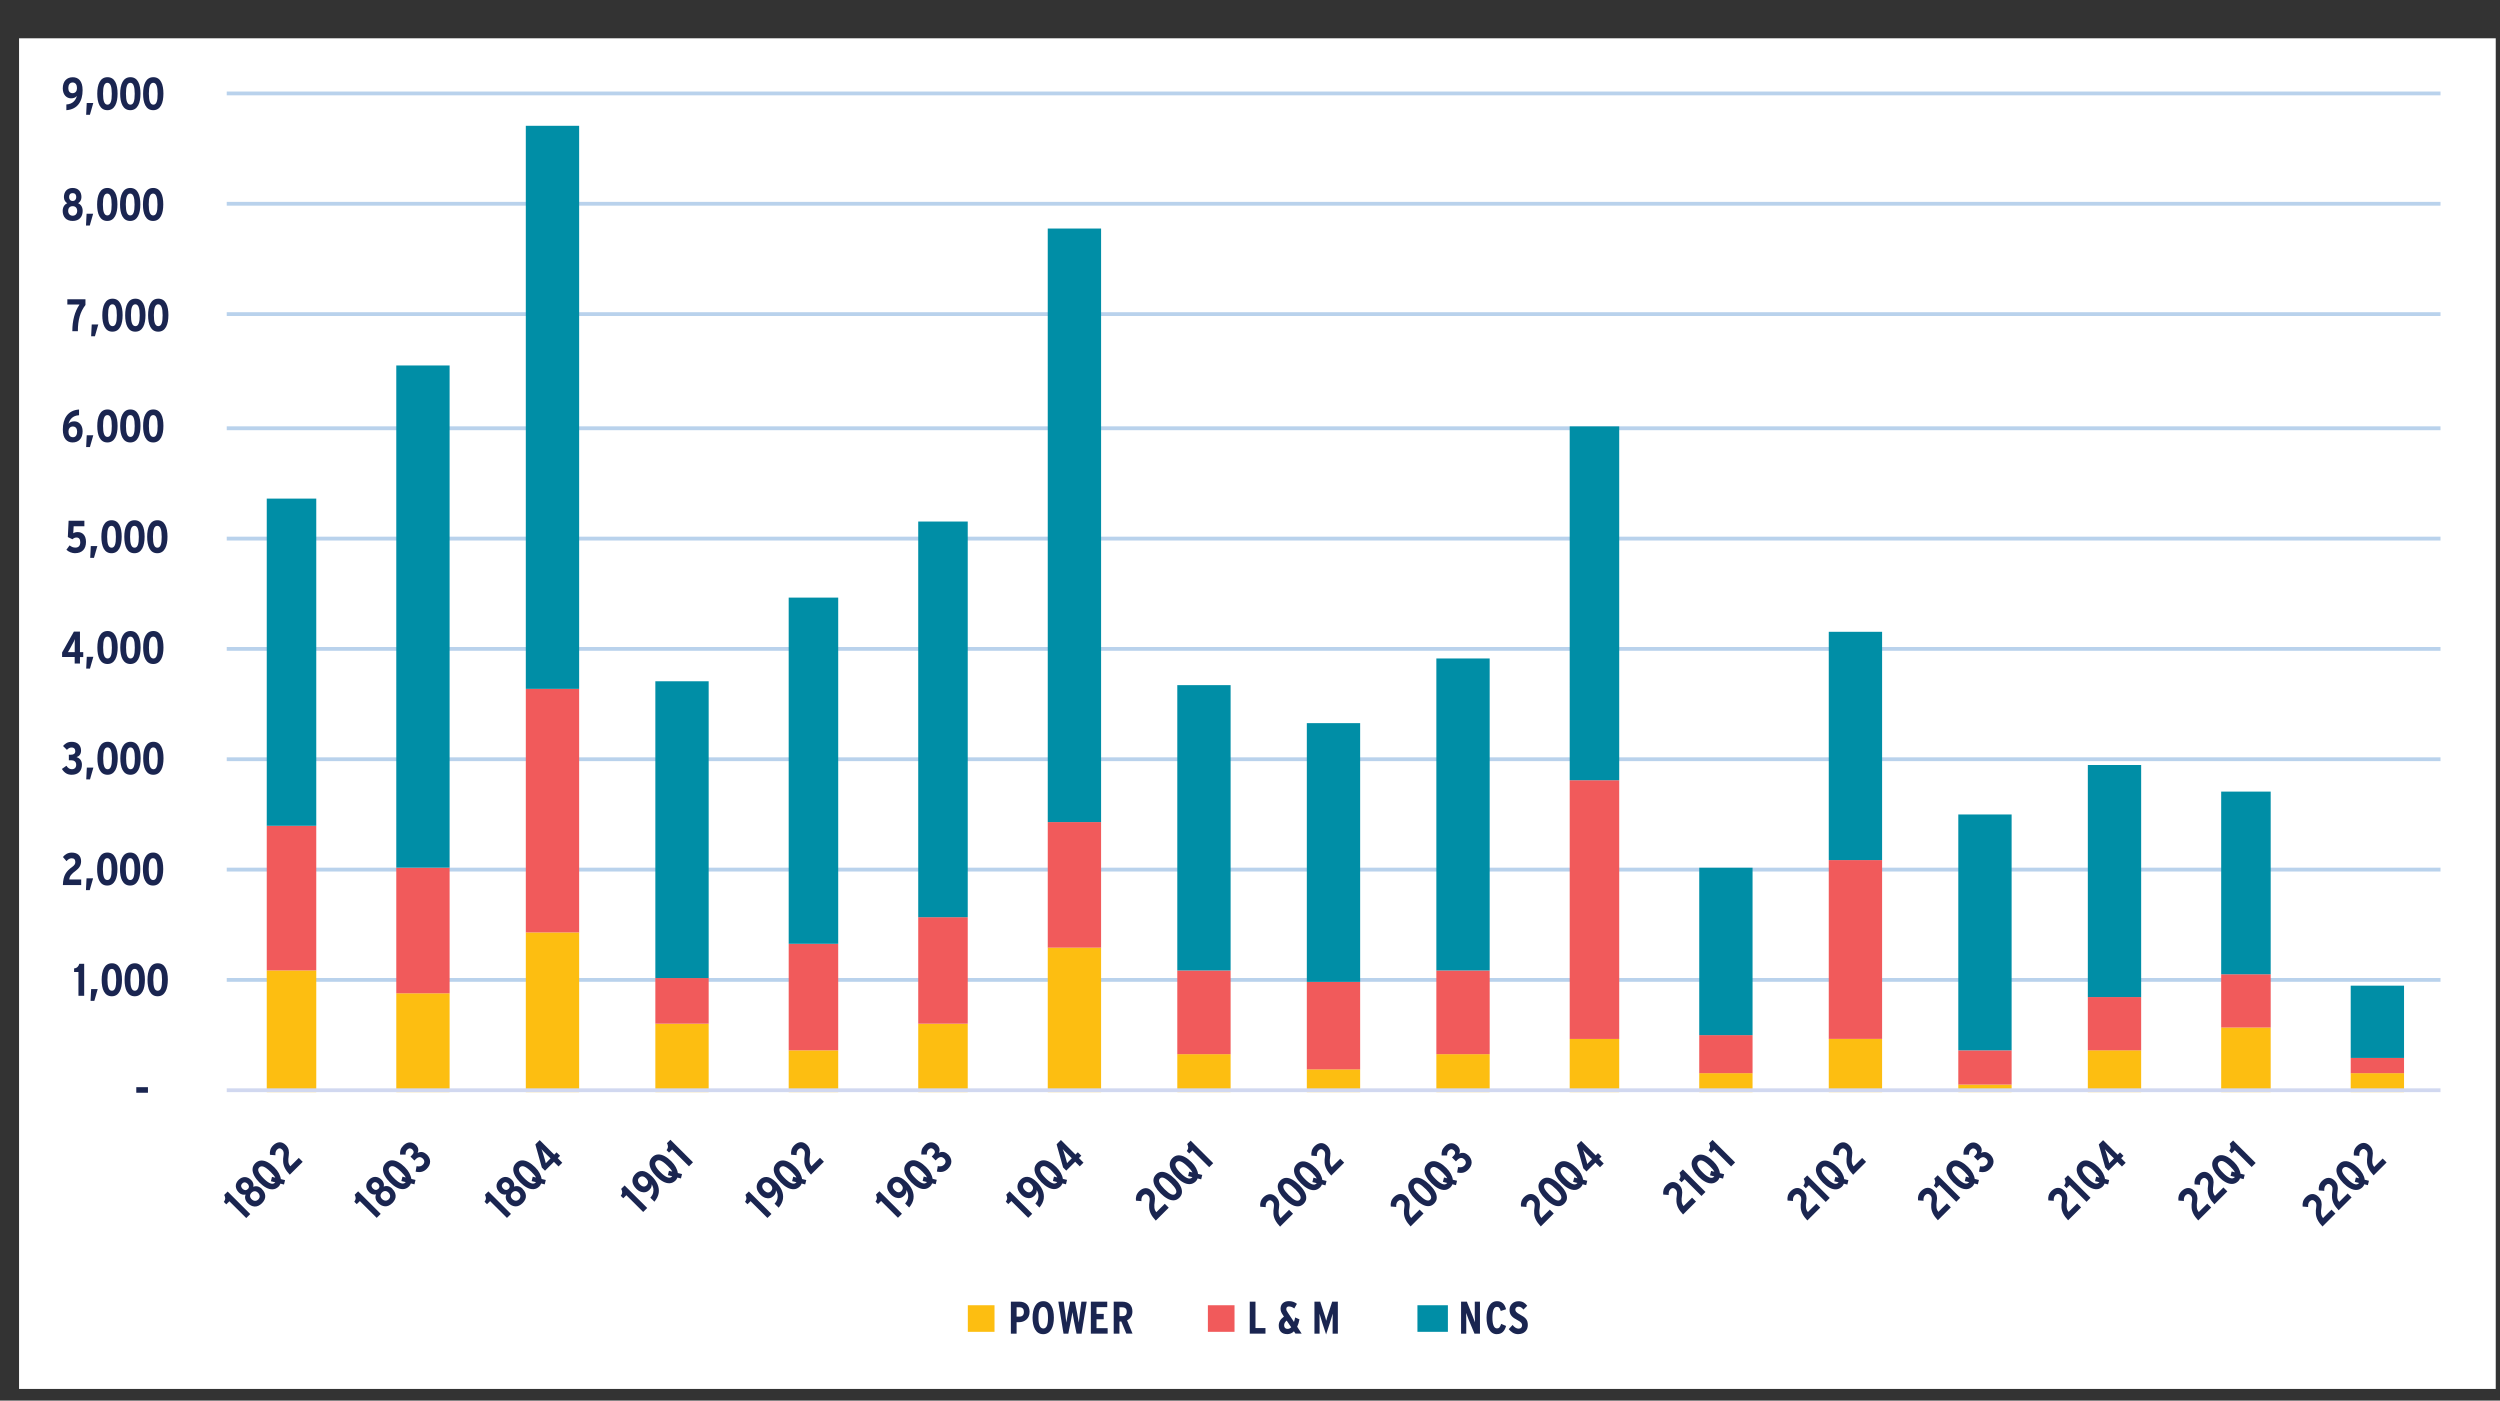 <?xml version="1.0" encoding="UTF-8"?>
<svg xmlns="http://www.w3.org/2000/svg" xmlns:xlink="http://www.w3.org/1999/xlink" id="Layer_1" viewBox="0 0 510.5 286">
  <rect x="0" y="0" width="510.5" height="286" fill="#333333" stroke="none"/>
  <defs>
    <style>.cls-1{clip-path:url(#clippath-45);}.cls-2{clip-path:url(#clippath-20);}.cls-3{clip-path:url(#clippath-11);}.cls-4{clip-path:url(#clippath-16);}.cls-5,.cls-6{fill:#008ea6;}.cls-5,.cls-7,.cls-8,.cls-9{fill-rule:evenodd;}.cls-7,.cls-10{fill:#fdbe11;}.cls-11{clip-path:url(#clippath-33);}.cls-12{clip-path:url(#clippath-47);}.cls-13{clip-path:url(#clippath-41);}.cls-14{clip-path:url(#clippath-32);}.cls-8{fill:#fff;}.cls-15{clip-path:url(#clippath-2);}.cls-16{clip-path:url(#clippath-13);}.cls-17{clip-path:url(#clippath-37);}.cls-18{clip-path:url(#clippath-46);}.cls-19{clip-path:url(#clippath-25);}.cls-20{clip-path:url(#clippath-15);}.cls-21{clip-path:url(#clippath-6);}.cls-22{clip-path:url(#clippath-40);}.cls-23{clip-path:url(#clippath-26);}.cls-24,.cls-9{fill:#f15a5b;}.cls-25{clip-path:url(#clippath-7);}.cls-26{clip-path:url(#clippath-21);}.cls-27{clip-path:url(#clippath-34);}.cls-28{clip-path:url(#clippath-1);}.cls-29{clip-path:url(#clippath-4);}.cls-30{clip-path:url(#clippath-38);}.cls-31{clip-path:url(#clippath-36);}.cls-32{clip-path:url(#clippath-27);}.cls-33{clip-path:url(#clippath-44);}.cls-34{stroke:#d1d8f0;}.cls-34,.cls-35,.cls-36,.cls-37{fill:none;}.cls-34,.cls-37{stroke-linejoin:round;stroke-width:.78px;}.cls-38{clip-path:url(#clippath-12);}.cls-39{clip-path:url(#clippath-24);}.cls-40{clip-path:url(#clippath-30);}.cls-41{clip-path:url(#clippath-22);}.cls-42{fill:#1a2550;}.cls-43{clip-path:url(#clippath-9);}.cls-44{clip-path:url(#clippath);}.cls-45{clip-path:url(#clippath-50);}.cls-35{clip-rule:evenodd;}.cls-46{clip-path:url(#clippath-48);}.cls-47{clip-path:url(#clippath-39);}.cls-48{clip-path:url(#clippath-19);}.cls-49{clip-path:url(#clippath-31);}.cls-50{clip-path:url(#clippath-3);}.cls-51{clip-path:url(#clippath-43);}.cls-37{stroke:#b9d2ec;}.cls-52{clip-path:url(#clippath-8);}.cls-53{clip-path:url(#clippath-29);}.cls-54{clip-path:url(#clippath-18);}.cls-55{clip-path:url(#clippath-14);}.cls-56{clip-path:url(#clippath-17);}.cls-57{clip-path:url(#clippath-5);}.cls-58{clip-path:url(#clippath-42);}.cls-59{clip-path:url(#clippath-10);}.cls-60{clip-path:url(#clippath-23);}.cls-61{clip-path:url(#clippath-49);}.cls-62{clip-path:url(#clippath-28);}.cls-63{clip-path:url(#clippath-35);}</style>
    <clipPath id="clippath">
      <polygon class="cls-35" points="3.89 283.62 509.63 283.62 509.63 7.82 3.89 7.82 3.89 283.62 3.89 283.62"></polygon>
    </clipPath>
    <clipPath id="clippath-1">
      <polygon class="cls-35" points="45.91 223.02 498.73 223.02 498.73 18.69 45.91 18.69 45.91 223.02 45.91 223.02"></polygon>
    </clipPath>
    <clipPath id="clippath-2">
      <polygon class="cls-35" points="45.91 223.02 498.73 223.02 498.73 18.69 45.91 18.69 45.91 223.02 45.91 223.02"></polygon>
    </clipPath>
    <clipPath id="clippath-3">
      <polygon class="cls-35" points="45.91 223.02 498.73 223.02 498.73 18.69 45.91 18.69 45.91 223.02 45.91 223.02"></polygon>
    </clipPath>
    <clipPath id="clippath-4">
      <polygon class="cls-35" points="3.89 283.62 509.63 283.62 509.63 7.82 3.89 7.82 3.89 283.62 3.89 283.62"></polygon>
    </clipPath>
    <clipPath id="clippath-5">
      <polygon class="cls-35" points="3.89 283.62 509.63 283.62 509.63 7.82 3.89 7.82 3.89 283.62 3.89 283.62"></polygon>
    </clipPath>
    <clipPath id="clippath-6">
      <rect class="cls-36" x="3.89" y="7.82" width="505.73" height="275.8"></rect>
    </clipPath>
    <clipPath id="clippath-7">
      <polygon class="cls-35" points="3.89 283.62 509.63 283.62 509.63 7.82 3.89 7.82 3.89 283.62 3.89 283.62"></polygon>
    </clipPath>
    <clipPath id="clippath-8">
      <rect class="cls-36" x="3.89" y="7.82" width="505.73" height="275.8"></rect>
    </clipPath>
    <clipPath id="clippath-9">
      <polygon class="cls-35" points="3.89 283.62 509.63 283.62 509.63 7.82 3.89 7.82 3.89 283.62 3.89 283.62"></polygon>
    </clipPath>
    <clipPath id="clippath-10">
      <rect class="cls-36" x="3.89" y="7.82" width="505.73" height="275.8"></rect>
    </clipPath>
    <clipPath id="clippath-11">
      <polygon class="cls-35" points="3.89 283.62 509.63 283.62 509.63 7.82 3.89 7.82 3.89 283.62 3.89 283.62"></polygon>
    </clipPath>
    <clipPath id="clippath-12">
      <rect class="cls-36" x="3.89" y="7.82" width="505.73" height="275.8"></rect>
    </clipPath>
    <clipPath id="clippath-13">
      <polygon class="cls-35" points="3.89 283.62 509.63 283.62 509.63 7.82 3.89 7.82 3.89 283.62 3.89 283.62"></polygon>
    </clipPath>
    <clipPath id="clippath-14">
      <rect class="cls-36" x="3.89" y="7.82" width="505.73" height="275.8"></rect>
    </clipPath>
    <clipPath id="clippath-15">
      <polygon class="cls-35" points="3.89 283.62 509.63 283.62 509.63 7.82 3.89 7.82 3.89 283.62 3.89 283.62"></polygon>
    </clipPath>
    <clipPath id="clippath-16">
      <rect class="cls-36" x="3.89" y="7.82" width="505.73" height="275.8"></rect>
    </clipPath>
    <clipPath id="clippath-17">
      <polygon class="cls-35" points="3.89 283.62 509.63 283.62 509.63 7.82 3.89 7.82 3.89 283.62 3.89 283.62"></polygon>
    </clipPath>
    <clipPath id="clippath-18">
      <rect class="cls-36" x="3.89" y="7.82" width="505.73" height="275.8"></rect>
    </clipPath>
    <clipPath id="clippath-19">
      <polygon class="cls-35" points="3.89 283.62 509.63 283.62 509.63 7.82 3.89 7.82 3.89 283.62 3.89 283.62"></polygon>
    </clipPath>
    <clipPath id="clippath-20">
      <rect class="cls-36" x="3.89" y="7.82" width="505.73" height="275.8"></rect>
    </clipPath>
    <clipPath id="clippath-21">
      <polygon class="cls-35" points="3.89 283.62 509.63 283.62 509.63 7.82 3.89 7.82 3.89 283.62 3.89 283.62"></polygon>
    </clipPath>
    <clipPath id="clippath-22">
      <rect class="cls-36" x="3.89" y="7.82" width="505.73" height="275.8"></rect>
    </clipPath>
    <clipPath id="clippath-23">
      <polygon class="cls-35" points="3.89 283.62 509.63 283.62 509.63 7.82 3.89 7.82 3.89 283.62 3.89 283.62"></polygon>
    </clipPath>
    <clipPath id="clippath-24">
      <rect class="cls-36" x="3.89" y="7.82" width="505.73" height="275.8"></rect>
    </clipPath>
    <clipPath id="clippath-25">
      <polygon class="cls-35" points="5.06 283.62 101.56 283.62 101.56 192.04 5.06 192.04 5.06 283.62 5.06 283.62"></polygon>
    </clipPath>
    <clipPath id="clippath-26">
      <polygon class="cls-35" points="31.99 283.62 127.93 283.62 127.93 192.29 31.99 192.29 31.99 283.62 31.99 283.62"></polygon>
    </clipPath>
    <clipPath id="clippath-27">
      <polygon class="cls-35" points="58.53 283.62 154.58 283.62 154.58 192.24 58.53 192.24 58.53 283.62 58.53 283.62"></polygon>
    </clipPath>
    <clipPath id="clippath-28">
      <polygon class="cls-35" points="90.44 282.85 177.21 282.85 177.21 196.21 90.44 196.21 90.44 282.85 90.44 282.85"></polygon>
    </clipPath>
    <clipPath id="clippath-29">
      <polygon class="cls-35" points="111.63 283.62 207.87 283.62 207.87 192.15 111.63 192.15 111.63 283.62 111.63 283.62"></polygon>
    </clipPath>
    <clipPath id="clippath-30">
      <polygon class="cls-35" points="138.55 283.62 234.24 283.62 234.24 192.4 138.55 192.4 138.55 283.62 138.55 283.62"></polygon>
    </clipPath>
    <clipPath id="clippath-31">
      <polygon class="cls-35" points="165.1 283.62 260.88 283.62 260.88 192.35 165.1 192.35 165.1 283.62 165.1 283.62"></polygon>
    </clipPath>
    <clipPath id="clippath-32">
      <polygon class="cls-35" points="191.03 283.62 287.99 283.62 287.99 191.85 191.03 191.85 191.03 283.62 191.03 283.62"></polygon>
    </clipPath>
    <clipPath id="clippath-33">
      <polygon class="cls-35" points="212.22 283.62 318.66 283.62 318.66 187.79 212.22 187.79 212.22 283.62 212.22 283.62"></polygon>
    </clipPath>
    <clipPath id="clippath-34">
      <polygon class="cls-35" points="239.15 283.62 345.02 283.62 345.02 188.03 239.15 188.03 239.15 283.62 239.15 283.62"></polygon>
    </clipPath>
    <clipPath id="clippath-35">
      <polygon class="cls-35" points="265.69 283.62 371.67 283.62 371.67 187.99 265.69 187.99 265.69 283.62 265.69 283.62"></polygon>
    </clipPath>
    <clipPath id="clippath-36">
      <polygon class="cls-35" points="303.07 283.06 390.2 283.06 390.2 196.05 303.07 196.05 303.07 283.06 303.07 283.06"></polygon>
    </clipPath>
    <clipPath id="clippath-37">
      <polygon class="cls-35" points="324.26 283.62 420.86 283.62 420.86 192 324.26 192 324.26 283.62 324.26 283.62"></polygon>
    </clipPath>
    <clipPath id="clippath-38">
      <polygon class="cls-35" points="351.19 283.62 447.23 283.62 447.23 192.24 351.19 192.24 351.19 283.62 351.19 283.62"></polygon>
    </clipPath>
    <clipPath id="clippath-39">
      <polygon class="cls-35" points="377.73 283.62 473.88 283.62 473.88 192.2 377.73 192.2 377.73 283.62 377.73 283.62"></polygon>
    </clipPath>
    <clipPath id="clippath-40">
      <polygon class="cls-35" points="404.07 283.62 500.68 283.62 500.68 192 404.07 192 404.07 283.62 404.07 283.62"></polygon>
    </clipPath>
    <clipPath id="clippath-41">
      <polygon class="cls-35" points="425.26 283.62 509.63 283.62 509.63 187.95 425.26 187.95 425.26 283.62 425.26 283.62"></polygon>
    </clipPath>
    <clipPath id="clippath-42">
      <polygon class="cls-35" points="3.89 283.62 509.63 283.62 509.63 7.82 3.89 7.82 3.89 283.62 3.89 283.62"></polygon>
    </clipPath>
    <clipPath id="clippath-43">
      <polygon class="cls-35" points="129.94 277.4 306.56 277.4 306.56 259.53 129.94 259.53 129.94 277.4 129.94 277.4"></polygon>
    </clipPath>
    <clipPath id="clippath-44">
      <rect class="cls-36" x="129.94" y="259.53" width="176.62" height="17.87"></rect>
    </clipPath>
    <clipPath id="clippath-45">
      <polygon class="cls-35" points="3.89 283.62 509.63 283.62 509.63 7.82 3.89 7.82 3.89 283.62 3.89 283.62"></polygon>
    </clipPath>
    <clipPath id="clippath-46">
      <polygon class="cls-35" points="196.07 277.4 333.01 277.4 333.01 259.53 196.07 259.53 196.07 277.4 196.07 277.4"></polygon>
    </clipPath>
    <clipPath id="clippath-47">
      <rect class="cls-36" x="196.07" y="259.53" width="136.94" height="17.87"></rect>
    </clipPath>
    <clipPath id="clippath-48">
      <polygon class="cls-35" points="3.89 283.62 509.63 283.62 509.63 7.82 3.89 7.82 3.89 283.62 3.89 283.62"></polygon>
    </clipPath>
    <clipPath id="clippath-49">
      <polygon class="cls-35" points="255.2 277.4 354.8 277.4 354.8 259.53 255.2 259.53 255.2 277.4 255.2 277.4"></polygon>
    </clipPath>
    <clipPath id="clippath-50">
      <rect class="cls-36" x="255.2" y="259.53" width="99.59" height="17.87"></rect>
    </clipPath>
  </defs>
  <polygon class="cls-8" points="3.89 7.82 509.63 7.82 509.63 283.62 3.89 283.62 3.89 7.82 3.89 7.82"></polygon>
  <g class="cls-44">
    <path class="cls-37" d="M46.3,200.1H498.35M46.3,177.57H498.35M46.3,155.04H498.35M46.3,132.51H498.35M46.3,109.98H498.35M46.3,87.45H498.35M46.3,64.14H498.35M46.3,41.61H498.35M46.3,19.08H498.35"></path>
  </g>
  <g class="cls-28">
    <path class="cls-10" d="M54.47,198.16h10.11v24.86h-10.11v-24.86h0Zm26.45,4.66h10.89v20.2h-10.89v-20.2h0Zm26.45-12.43h10.89v32.63h-10.89v-32.63h0Zm26.45,18.65h10.89v13.98h-10.89v-13.98h0Zm27.23,5.44h10.11v8.55h-10.11v-8.55h0Zm26.45-5.44h10.11v13.98h-10.11v-13.98h0Zm26.45-15.54h10.89v29.52h-10.89v-29.52h0Zm26.45,21.75h10.89v7.77h-10.89v-7.77h0Zm26.45,3.11h10.89v4.66h-10.89v-4.66h0Zm26.45-3.11h10.89v7.77h-10.89v-7.77h0Zm27.23-3.11h10.11v10.88h-10.11v-10.88h0Zm26.45,6.99h10.89v3.88h-10.89v-3.88h0Zm26.45-6.99h10.89v10.88h-10.89v-10.88h0Zm26.45,9.32h10.89v1.55h-10.89v-1.55h0Zm26.45-6.99h10.89v8.55h-10.89v-8.55h0Zm27.23-4.66h10.11v13.21h-10.11v-13.21h0Zm26.45,9.32h10.89v3.88h-10.89v-3.88h0Z"></path>
  </g>
  <g class="cls-15">
    <path class="cls-24" d="M54.47,168.64h10.11v29.52h-10.11v-29.52h0Zm26.45,8.55h10.89v25.64h-10.89v-25.64h0Zm26.45-36.51h10.89v49.72h-10.89v-49.72h0Zm26.45,59.04h10.89v9.32h-10.89v-9.32h0Zm27.23-6.99h10.11v21.75h-10.11v-21.75h0Zm26.45-5.44h10.11v21.75h-10.11v-21.75h0Zm26.45-19.42h10.89v25.64h-10.89v-25.64h0Zm26.45,30.3h10.89v17.09h-10.89v-17.09h0Zm26.45,2.33h10.89v17.87h-10.89v-17.87h0Zm26.45-2.33h10.89v17.09h-10.89v-17.09h0Zm27.23-38.85h10.11v52.83h-10.11v-52.83h0Zm26.45,52.05h10.89v7.77h-10.89v-7.77h0Zm26.45-35.74h10.89v36.51h-10.89v-36.51h0Zm26.45,38.85h10.89v6.99h-10.89v-6.99h0Zm26.45-10.88h10.89v10.88h-10.89v-10.88h0Zm27.23-4.66h10.11v10.88h-10.11v-10.88h0Zm26.45,17.09h10.89v3.11h-10.89v-3.11h0Z"></path>
  </g>
  <g class="cls-50">
    <path class="cls-6" d="M54.47,101.82h10.11v66.81h-10.11V101.82h0Zm26.45-27.19h10.89v102.55h-10.89V74.63h0Zm26.45-48.94h10.89v114.98h-10.89V25.69h0Zm26.45,113.43h10.89v60.6h-10.89v-60.6h0Zm27.23-17.09h10.11v70.7h-10.11V122.02h0Zm26.45-15.54h10.11v80.8h-10.11V106.48h0Zm26.45-59.82h10.89v121.2h-10.89V46.66h0Zm26.45,93.23h10.89v58.27h-10.89v-58.27h0Zm26.45,7.77h10.89v52.83h-10.89v-52.83h0Zm26.45-13.21h10.89v63.71h-10.89v-63.71h0Zm27.23-47.39h10.11v72.25h-10.11V87.06h0Zm26.45,90.12h10.89v34.18h-10.89v-34.18h0Zm26.45-48.17h10.89v46.61h-10.89v-46.61h0Zm26.45,37.29h10.89v48.17h-10.89v-48.17h0Zm26.45-10.1h10.89v47.39h-10.89v-47.39h0Zm27.23,5.44h10.11v37.29h-10.11v-37.29h0Zm26.45,39.62h10.89v14.76h-10.89v-14.76h0Z"></path>
  </g>
  <g class="cls-29">
    <line class="cls-34" x1="46.3" y1="222.63" x2="498.35" y2="222.63"></line>
  </g>
  <g class="cls-57">
    <g class="cls-21">
      <path class="cls-42" d="M27.83,223.14v-1.14h2.38v1.14h-2.38Z"></path>
    </g>
  </g>
  <g class="cls-25">
    <g class="cls-52">
      <g>
        <path class="cls-42" d="M16.02,203.34v-4.86h-.89v-.73c.64-.06,.92-.46,1.06-.94h1v6.53h-1.17Z"></path>
        <path class="cls-42" d="M19.26,204.38h-.77l.12-2.41h1.34l-.69,2.41Z"></path>
        <path class="cls-42" d="M22.83,203.44c-1.52,0-2.07-1.48-2.07-3.36s.57-3.38,2.09-3.38,2.06,1.48,2.06,3.36-.57,3.38-2.08,3.38Zm0-5.59c-.63,0-.89,.75-.89,2.22s.27,2.24,.91,2.24,.88-.75,.88-2.22-.27-2.24-.9-2.24Z"></path>
        <path class="cls-42" d="M27.51,203.44c-1.52,0-2.07-1.48-2.07-3.36s.57-3.38,2.09-3.38,2.06,1.48,2.06,3.36-.57,3.38-2.08,3.38Zm0-5.59c-.63,0-.89,.75-.89,2.22s.27,2.24,.91,2.24,.88-.75,.88-2.22-.27-2.24-.9-2.24Z"></path>
        <path class="cls-42" d="M32.19,203.44c-1.52,0-2.07-1.48-2.07-3.36s.57-3.38,2.09-3.38,2.06,1.48,2.06,3.36-.57,3.38-2.08,3.38Zm0-5.59c-.63,0-.89,.75-.89,2.22s.27,2.24,.91,2.24,.88-.75,.88-2.22-.27-2.24-.9-2.24Z"></path>
      </g>
    </g>
  </g>
  <g class="cls-43">
    <g class="cls-59">
      <g>
        <path class="cls-42" d="M12.84,180.72c.06-2,.69-2.83,1.92-3.71,.45-.33,.62-.6,.62-.99,0-.51-.26-.76-.75-.76-.41,0-.74,.23-1.05,.59l-.73-.85c.44-.55,1.02-.9,1.82-.9,1.13,0,1.89,.62,1.89,1.76,0,.9-.45,1.46-1.07,1.93-.89,.66-1.29,1.1-1.34,1.8h2.43v1.14h-3.74Z"></path>
        <path class="cls-42" d="M18.32,181.77h-.77l.12-2.41h1.34l-.69,2.41Z"></path>
        <path class="cls-42" d="M21.9,180.83c-1.52,0-2.07-1.48-2.07-3.36s.57-3.38,2.09-3.38,2.06,1.48,2.06,3.36-.57,3.38-2.08,3.38Zm0-5.59c-.63,0-.89,.75-.89,2.22s.27,2.24,.91,2.24,.88-.75,.88-2.22-.27-2.24-.9-2.24Z"></path>
        <path class="cls-42" d="M26.57,180.83c-1.52,0-2.07-1.48-2.07-3.36s.57-3.38,2.09-3.38,2.06,1.48,2.06,3.36-.57,3.38-2.08,3.38Zm0-5.59c-.63,0-.89,.75-.89,2.22s.27,2.24,.91,2.24,.88-.75,.88-2.22-.27-2.24-.9-2.24Z"></path>
        <path class="cls-42" d="M31.25,180.83c-1.52,0-2.07-1.48-2.07-3.36s.57-3.38,2.09-3.38,2.06,1.48,2.06,3.36-.57,3.38-2.08,3.38Zm0-5.59c-.63,0-.89,.75-.89,2.22s.27,2.24,.91,2.24,.88-.75,.88-2.22-.27-2.24-.9-2.24Z"></path>
      </g>
    </g>
  </g>
  <g class="cls-3">
    <g class="cls-38">
      <g>
        <path class="cls-42" d="M14.65,158.21c-.88,0-1.49-.37-2.01-1.19l.92-.65c.35,.51,.68,.7,1.12,.7,.56,0,.88-.35,.88-.89,0-.66-.44-.94-1.05-.94h-.45v-1.13h.46c.54,0,.85-.24,.85-.71,0-.43-.21-.76-.77-.76-.35,0-.61,.15-.94,.48l-.79-.79c.48-.53,.93-.85,1.81-.85,1.13,0,1.87,.7,1.87,1.78,0,.74-.37,1.16-.92,1.35,.57,.16,1.1,.62,1.1,1.54,0,1.28-.77,2.06-2.09,2.06Z"></path>
        <path class="cls-42" d="M18.38,159.15h-.77l.12-2.41h1.34l-.69,2.41Z"></path>
        <path class="cls-42" d="M21.96,158.21c-1.52,0-2.07-1.48-2.07-3.36s.57-3.38,2.09-3.38,2.06,1.48,2.06,3.36-.57,3.38-2.08,3.38Zm0-5.59c-.63,0-.89,.75-.89,2.22s.27,2.24,.91,2.24,.88-.75,.88-2.22-.27-2.24-.9-2.24Z"></path>
        <path class="cls-42" d="M26.64,158.21c-1.52,0-2.07-1.48-2.07-3.36s.57-3.38,2.09-3.38,2.06,1.48,2.06,3.36-.57,3.38-2.08,3.38Zm0-5.59c-.63,0-.89,.75-.89,2.22s.27,2.24,.91,2.24,.88-.75,.88-2.22-.27-2.24-.9-2.24Z"></path>
        <path class="cls-42" d="M31.31,158.21c-1.52,0-2.07-1.48-2.07-3.36s.57-3.38,2.09-3.38,2.06,1.48,2.06,3.36-.57,3.38-2.08,3.38Zm0-5.59c-.63,0-.89,.75-.89,2.22s.27,2.24,.91,2.24,.88-.75,.88-2.22-.27-2.24-.9-2.24Z"></path>
      </g>
    </g>
  </g>
  <g class="cls-16">
    <g class="cls-55">
      <g>
        <path class="cls-42" d="M16.33,134.16v1.33h-1.08v-1.33h-2.57v-.92l2.41-4.27h1.24v4.2h.67v1h-.67Zm-1.51-2.69l-.51,.95c-.13,.25-.32,.56-.44,.75,.19,0,.48,0,.77,0h.62v-1.58c0-.48,0-.77,.03-1.09-.09,.25-.24,.58-.46,.97Z"></path>
        <path class="cls-42" d="M18.37,136.53h-.77l.12-2.41h1.34l-.69,2.41Z"></path>
        <path class="cls-42" d="M21.95,135.59c-1.52,0-2.07-1.48-2.07-3.36s.57-3.38,2.09-3.38,2.06,1.48,2.06,3.36-.57,3.38-2.08,3.38Zm0-5.59c-.63,0-.89,.75-.89,2.22s.27,2.24,.91,2.24,.88-.75,.88-2.22-.27-2.24-.9-2.24Z"></path>
        <path class="cls-42" d="M26.63,135.59c-1.52,0-2.07-1.48-2.07-3.36s.57-3.38,2.09-3.38,2.06,1.48,2.06,3.36-.57,3.38-2.08,3.38Zm0-5.59c-.63,0-.89,.75-.89,2.22s.27,2.24,.91,2.24,.88-.75,.88-2.22-.27-2.24-.9-2.24Z"></path>
        <path class="cls-42" d="M31.3,135.59c-1.52,0-2.07-1.48-2.07-3.36s.57-3.38,2.09-3.38,2.06,1.48,2.06,3.36-.57,3.38-2.08,3.38Zm0-5.59c-.63,0-.89,.75-.89,2.22s.27,2.24,.91,2.24,.88-.75,.88-2.22-.27-2.24-.9-2.24Z"></path>
      </g>
    </g>
  </g>
  <g class="cls-20">
    <g class="cls-4">
      <g>
        <path class="cls-42" d="M15.36,112.97c-.66,0-1.34-.27-1.8-.71l.65-.89c.45,.33,.76,.45,1.2,.45,.67,0,.98-.43,.98-1.09s-.29-.97-.77-.97c-.31,0-.58,.13-.82,.36l-.95-.45,.16-3.34h3.22v1.13h-2.19l-.08,1.43c.23-.15,.5-.24,.92-.24,.95,0,1.68,.66,1.68,2.01,0,1.46-.81,2.3-2.21,2.3Z"></path>
        <path class="cls-42" d="M19.19,113.91h-.77l.12-2.41h1.34l-.69,2.41Z"></path>
        <path class="cls-42" d="M22.77,112.97c-1.52,0-2.07-1.48-2.07-3.36s.57-3.38,2.09-3.38,2.06,1.48,2.06,3.36-.57,3.38-2.08,3.38Zm0-5.59c-.63,0-.89,.75-.89,2.22s.27,2.24,.91,2.24,.88-.75,.88-2.22-.27-2.24-.9-2.24Z"></path>
        <path class="cls-42" d="M27.45,112.97c-1.52,0-2.07-1.48-2.07-3.36s.57-3.38,2.09-3.38,2.06,1.48,2.06,3.36-.57,3.38-2.08,3.38Zm0-5.59c-.63,0-.89,.75-.89,2.22s.27,2.24,.91,2.24,.88-.75,.88-2.22-.27-2.24-.9-2.24Z"></path>
        <path class="cls-42" d="M32.12,112.97c-1.52,0-2.07-1.48-2.07-3.36s.57-3.38,2.09-3.38,2.06,1.48,2.06,3.36-.57,3.38-2.08,3.38Zm0-5.59c-.63,0-.89,.75-.89,2.22s.27,2.24,.91,2.24,.88-.75,.88-2.22-.27-2.24-.9-2.24Z"></path>
      </g>
    </g>
  </g>
  <g class="cls-56">
    <g class="cls-54">
      <g>
        <path class="cls-42" d="M14.84,90.35c-1.15,0-2.01-.76-2.01-2.64,0-2.23,.99-3.92,3.31-4.09v1.17c-1.35,.07-1.93,.92-2.15,1.74,.32-.35,.65-.49,1.21-.49,.86,0,1.67,.69,1.67,2.03,0,1.48-.83,2.28-2.04,2.28Zm.06-3.26c-.64,0-.92,.48-.92,1.03,0,.62,.24,1.16,.93,1.16,.57,0,.84-.52,.84-1.13s-.28-1.05-.85-1.05Z"></path>
        <path class="cls-42" d="M18.36,91.29h-.77l.12-2.41h1.34l-.69,2.41Z"></path>
        <path class="cls-42" d="M21.93,90.35c-1.52,0-2.07-1.48-2.07-3.36s.57-3.38,2.09-3.38,2.06,1.48,2.06,3.36-.57,3.38-2.08,3.38Zm0-5.59c-.63,0-.89,.75-.89,2.22s.27,2.24,.91,2.24,.88-.75,.88-2.22-.27-2.24-.9-2.24Z"></path>
        <path class="cls-42" d="M26.61,90.35c-1.52,0-2.07-1.48-2.07-3.36s.57-3.38,2.09-3.38,2.06,1.48,2.06,3.36-.57,3.38-2.08,3.38Zm0-5.59c-.63,0-.89,.75-.89,2.22s.27,2.24,.91,2.24,.88-.75,.88-2.22-.27-2.24-.9-2.24Z"></path>
        <path class="cls-42" d="M31.29,90.35c-1.52,0-2.07-1.48-2.07-3.36s.57-3.38,2.09-3.38,2.06,1.48,2.06,3.36-.57,3.38-2.08,3.38Zm0-5.59c-.63,0-.89,.75-.89,2.22s.27,2.24,.91,2.24,.88-.75,.88-2.22-.27-2.24-.9-2.24Z"></path>
      </g>
    </g>
  </g>
  <g class="cls-48">
    <g class="cls-2">
      <g>
        <path class="cls-42" d="M15.89,67.63h-1.12c0-2.17,.48-3.98,1.46-5.44h-2.48v-1.08h3.7v1.17c-1.07,1.39-1.55,3.04-1.55,5.36Z"></path>
        <path class="cls-42" d="M19.38,68.67h-.77l.12-2.41h1.34l-.69,2.41Z"></path>
        <path class="cls-42" d="M22.96,67.73c-1.52,0-2.07-1.48-2.07-3.36s.57-3.38,2.09-3.38,2.06,1.48,2.06,3.36-.57,3.38-2.08,3.38Zm0-5.59c-.63,0-.89,.75-.89,2.22s.27,2.24,.91,2.24,.88-.75,.88-2.22-.27-2.24-.9-2.24Z"></path>
        <path class="cls-42" d="M27.63,67.73c-1.52,0-2.07-1.48-2.07-3.36s.57-3.38,2.09-3.38,2.06,1.48,2.06,3.36-.57,3.38-2.08,3.38Zm0-5.59c-.63,0-.89,.75-.89,2.22s.27,2.24,.91,2.24,.88-.75,.88-2.22-.27-2.24-.9-2.24Z"></path>
        <path class="cls-42" d="M32.31,67.73c-1.52,0-2.07-1.48-2.07-3.36s.57-3.38,2.09-3.38,2.06,1.48,2.06,3.36-.57,3.38-2.08,3.38Zm0-5.59c-.63,0-.89,.75-.89,2.22s.27,2.24,.91,2.24,.88-.75,.88-2.22-.27-2.24-.9-2.24Z"></path>
      </g>
    </g>
  </g>
  <g class="cls-26">
    <g class="cls-41">
      <g>
        <path class="cls-42" d="M14.84,45.12c-1.37,0-2.04-.89-2.04-2.05,0-.86,.43-1.34,.93-1.58-.37-.2-.68-.65-.68-1.24,0-1.08,.62-1.87,1.79-1.87s1.79,.78,1.79,1.87c0,.59-.29,1.03-.68,1.24,.5,.23,.93,.72,.93,1.58,0,1.17-.67,2.05-2.05,2.05Zm0-3.02c-.59,0-.92,.38-.92,.97,0,.55,.35,.98,.92,.98s.92-.43,.92-.98c0-.59-.34-.97-.92-.97Zm0-2.66c-.54,0-.73,.36-.73,.8s.25,.8,.73,.8,.73-.36,.73-.8-.19-.8-.73-.8Z"></path>
        <path class="cls-42" d="M18.33,46.06h-.77l.12-2.41h1.34l-.69,2.41Z"></path>
        <path class="cls-42" d="M21.9,45.12c-1.52,0-2.07-1.48-2.07-3.36s.57-3.38,2.09-3.38,2.06,1.48,2.06,3.36-.57,3.38-2.08,3.38Zm0-5.59c-.63,0-.89,.75-.89,2.22s.27,2.24,.91,2.24,.88-.75,.88-2.22-.27-2.24-.9-2.24Z"></path>
        <path class="cls-42" d="M26.58,45.12c-1.52,0-2.07-1.48-2.07-3.36s.57-3.38,2.09-3.38,2.06,1.48,2.06,3.36-.57,3.38-2.08,3.38Zm0-5.59c-.63,0-.89,.75-.89,2.22s.27,2.24,.91,2.24,.88-.75,.88-2.22-.27-2.24-.9-2.24Z"></path>
        <path class="cls-42" d="M31.26,45.12c-1.52,0-2.07-1.48-2.07-3.36s.57-3.38,2.09-3.38,2.06,1.48,2.06,3.36-.57,3.38-2.08,3.38Zm0-5.59c-.63,0-.89,.75-.89,2.22s.27,2.24,.91,2.24,.88-.75,.88-2.22-.27-2.24-.9-2.24Z"></path>
      </g>
    </g>
  </g>
  <g class="cls-60">
    <g class="cls-39">
      <g>
        <path class="cls-42" d="M13.55,22.5v-1.17c1.35-.07,1.93-.92,2.15-1.74-.32,.35-.65,.49-1.21,.49-.86,0-1.67-.69-1.67-2.03,0-1.48,.83-2.28,2.04-2.28,1.15,0,2.01,.76,2.01,2.64,0,2.23-.99,3.92-3.31,4.09Zm1.24-5.65c-.57,0-.84,.52-.84,1.13s.28,1.05,.85,1.05c.64,0,.92-.48,.92-1.03,0-.62-.24-1.16-.93-1.16Z"></path>
        <path class="cls-42" d="M18.36,23.44h-.77l.12-2.41h1.34l-.69,2.41Z"></path>
        <path class="cls-42" d="M21.93,22.5c-1.52,0-2.07-1.48-2.07-3.36s.57-3.38,2.09-3.38,2.06,1.48,2.06,3.36-.57,3.38-2.08,3.38Zm0-5.59c-.63,0-.89,.75-.89,2.22s.27,2.24,.91,2.24,.88-.75,.88-2.22-.27-2.24-.9-2.24Z"></path>
        <path class="cls-42" d="M26.61,22.5c-1.52,0-2.07-1.48-2.07-3.36s.57-3.38,2.09-3.38,2.06,1.48,2.06,3.36-.57,3.38-2.08,3.38Zm0-5.59c-.63,0-.89,.75-.89,2.22s.27,2.24,.91,2.24,.88-.75,.88-2.22-.27-2.24-.9-2.24Z"></path>
        <path class="cls-42" d="M31.29,22.5c-1.52,0-2.07-1.48-2.07-3.36s.57-3.38,2.09-3.38,2.06,1.48,2.06,3.36-.57,3.38-2.08,3.38Zm0-5.59c-.63,0-.89,.75-.89,2.22s.27,2.24,.91,2.24,.88-.75,.88-2.22-.27-2.24-.9-2.24Z"></path>
      </g>
    </g>
  </g>
  <g class="cls-19">
    <path class="cls-42" d="M51.11,247.92l-4.62-4.61-.71,.7c.13,.22,.2,.44,.21,.68,0,.24-.09,.48-.29,.73l.51,.51,.63-.63,3.44,3.43,.82-.82h0Zm2.38-5.13c-.31-.3-.61-.47-.92-.53s-.59-.03-.86,.07c.06-.22,.07-.45,0-.68s-.19-.46-.4-.67c-.39-.39-.81-.6-1.27-.62s-.89,.16-1.32,.57c-.41,.42-.6,.86-.57,1.32,.03,.45,.24,.88,.63,1.27,.21,.21,.44,.34,.69,.4s.47,.06,.67,0c-.1,.26-.13,.55-.07,.85s.23,.61,.53,.92c.42,.42,.89,.65,1.39,.68,.51,.03,1.01-.19,1.5-.67,.48-.49,.7-.99,.67-1.5-.03-.51-.25-.97-.68-1.39h0Zm-2.93-1.07c.16,.16,.25,.34,.27,.53s-.05,.38-.22,.55c-.17,.16-.36,.24-.55,.22s-.37-.11-.53-.27c-.16-.16-.26-.33-.29-.51-.03-.19,.05-.38,.23-.57,.19-.18,.38-.26,.57-.23s.36,.12,.51,.29h0Zm2.14,1.86c.2,.2,.3,.42,.32,.67,.02,.24-.08,.47-.28,.68-.21,.2-.44,.29-.68,.28s-.47-.12-.67-.32c-.21-.21-.32-.43-.33-.67s.09-.46,.3-.67c.21-.21,.44-.3,.67-.3,.24,0,.46,.12,.67,.33h0Zm3.33-5.2c-.45-.45-.9-.8-1.36-1.05-.46-.25-.91-.37-1.35-.35-.43,.02-.83,.2-1.19,.55-.35,.36-.54,.76-.56,1.2-.02,.44,.1,.89,.35,1.36,.25,.47,.6,.92,1.05,1.37,.45,.45,.9,.8,1.36,1.05,.46,.25,.91,.37,1.35,.35,.44-.02,.83-.2,1.2-.55,.17-.17,.3-.37,.38-.61l.73,.18,.22-.9-.86-.21c-.05-.39-.19-.79-.41-1.2s-.53-.81-.91-1.19h0Zm-.83,.86c.26,.26,.47,.49,.64,.69,.16,.2,.29,.39,.37,.55l-.67-.17-.22,.9,.88,.22s-.02,.03-.03,.05c-.01,.01-.03,.03-.04,.04-.25,.24-.58,.27-.98,.1-.4-.18-.85-.51-1.34-1.01-.5-.49-.83-.93-.99-1.3-.16-.38-.12-.69,.12-.93,.25-.24,.56-.28,.94-.12s.82,.49,1.32,.99h0Zm6.61-2l-.8-.8-1.72,1.71c-.23-.25-.36-.55-.4-.9s-.02-.78,.07-1.32c.06-.39,.06-.76-.02-1.11-.08-.35-.27-.69-.59-1.01-.41-.4-.84-.58-1.29-.56-.45,.03-.88,.24-1.29,.64-.28,.28-.47,.59-.57,.91-.1,.32-.12,.66-.08,1.01l1.12,.09c-.02-.23,0-.45,.04-.64,.05-.19,.14-.36,.28-.51,.17-.17,.35-.26,.53-.26,.18,0,.36,.09,.54,.27,.14,.13,.23,.29,.27,.47,.04,.18,.04,.4,0,.67-.09,.49-.11,.95-.08,1.37,.03,.42,.15,.84,.36,1.26,.21,.42,.54,.87,.99,1.35l2.65-2.64Z"></path>
  </g>
  <g class="cls-23">
    <path class="cls-42" d="M77.75,247.88l-4.62-4.61-.71,.7c.13,.22,.2,.44,.21,.68,0,.24-.09,.48-.29,.73l.51,.51,.63-.63,3.44,3.43,.82-.82h0Zm2.38-5.13c-.31-.3-.61-.47-.92-.53s-.59-.03-.86,.07c.06-.22,.07-.45,0-.68s-.19-.46-.4-.67c-.39-.39-.81-.6-1.27-.62s-.89,.16-1.32,.57c-.41,.42-.6,.86-.57,1.32,.03,.45,.24,.88,.63,1.27,.21,.21,.44,.34,.68,.4,.24,.06,.47,.06,.67,0-.1,.26-.13,.55-.07,.85,.05,.31,.23,.61,.53,.92,.42,.42,.89,.65,1.39,.68,.51,.03,1.01-.19,1.5-.67,.48-.49,.7-.99,.67-1.5-.03-.51-.25-.97-.68-1.39h0Zm-2.93-1.07c.16,.16,.25,.34,.27,.53,.02,.19-.05,.38-.22,.55-.17,.16-.36,.24-.55,.22-.19-.02-.37-.11-.53-.27-.16-.16-.26-.33-.29-.51-.03-.19,.05-.38,.23-.57,.19-.18,.38-.26,.57-.23,.19,.03,.36,.12,.51,.29h0Zm2.14,1.86c.2,.2,.3,.42,.32,.67,.02,.24-.08,.47-.28,.68-.21,.2-.44,.29-.68,.28-.24-.02-.47-.12-.67-.32-.21-.21-.32-.43-.33-.67,0-.23,.09-.46,.3-.67,.21-.21,.44-.3,.67-.3s.46,.12,.67,.33h0Zm3.33-5.2c-.45-.45-.9-.8-1.36-1.05-.46-.25-.91-.37-1.35-.35s-.83,.2-1.19,.55c-.35,.36-.54,.76-.56,1.2s.1,.89,.35,1.36c.25,.47,.6,.92,1.05,1.37,.45,.45,.9,.8,1.36,1.05,.46,.25,.91,.37,1.35,.35,.44-.02,.83-.2,1.2-.55,.17-.17,.3-.37,.38-.61l.73,.18,.22-.9-.86-.21c-.05-.39-.19-.79-.41-1.2-.22-.41-.53-.81-.91-1.19h0Zm-.83,.86c.26,.26,.47,.49,.64,.69s.29,.39,.37,.55l-.67-.17-.22,.9,.88,.22s-.02,.03-.03,.05c-.01,.01-.03,.03-.04,.04-.25,.24-.58,.27-.98,.1-.4-.18-.85-.51-1.34-1.01-.5-.49-.83-.93-.99-1.3-.16-.38-.12-.69,.12-.93,.25-.24,.56-.28,.94-.12,.38,.16,.82,.49,1.32,.99h0Zm5.29-3.45c-.33-.31-.66-.48-.98-.51-.33-.02-.62,.04-.88,.2,.13-.26,.17-.53,.13-.8-.04-.27-.19-.54-.44-.8-.39-.38-.82-.57-1.28-.56-.46,.01-.89,.22-1.3,.62-.3,.3-.5,.61-.59,.9-.09,.3-.12,.62-.09,.97h1.12c0-.23,.02-.43,.07-.59,.05-.16,.13-.3,.26-.42,.2-.19,.39-.28,.58-.26s.35,.1,.51,.26c.16,.17,.24,.34,.22,.53-.02,.19-.12,.38-.32,.57l-.32,.32,.8,.8,.32-.32c.22-.22,.45-.34,.69-.37,.24-.03,.48,.07,.72,.3,.19,.19,.29,.4,.29,.62,0,.22-.09,.43-.29,.63-.15,.15-.33,.26-.53,.31-.2,.05-.45,.05-.76-.01l-.19,1.11c.47,.11,.89,.12,1.25,.03,.37-.09,.7-.29,1.01-.6,.46-.47,.7-.96,.7-1.48s-.23-1-.68-1.46h0Z"></path>
  </g>
  <g class="cls-32">
    <path class="cls-42" d="M104.35,247.89l-4.62-4.61-.71,.7c.13,.22,.2,.44,.21,.68,0,.24-.09,.48-.29,.73l.51,.51,.63-.63,3.44,3.43,.82-.82h0Zm2.38-5.13c-.31-.3-.61-.47-.92-.53s-.59-.03-.86,.07c.06-.22,.07-.45,0-.68s-.19-.46-.4-.67c-.39-.39-.81-.6-1.27-.62s-.89,.16-1.32,.57c-.41,.42-.6,.86-.57,1.32,.03,.45,.24,.88,.63,1.27,.21,.21,.44,.34,.68,.4,.24,.06,.47,.06,.67,0-.1,.26-.13,.55-.07,.85,.05,.31,.23,.61,.53,.92,.42,.42,.89,.65,1.39,.68,.51,.03,1.01-.19,1.5-.67,.48-.49,.7-.99,.67-1.5-.03-.51-.25-.97-.68-1.39h0Zm-2.93-1.07c.16,.16,.25,.34,.27,.53,.02,.19-.05,.38-.22,.55-.17,.16-.36,.24-.55,.22-.19-.02-.37-.11-.53-.27-.16-.16-.26-.33-.29-.51-.03-.19,.05-.38,.23-.57,.19-.18,.38-.26,.57-.23,.19,.03,.36,.12,.51,.29h0Zm2.14,1.86c.2,.2,.3,.42,.32,.67,.02,.24-.08,.47-.28,.68-.21,.2-.44,.29-.68,.28-.24-.02-.47-.12-.67-.32-.21-.21-.32-.43-.33-.67,0-.23,.09-.46,.3-.67,.21-.21,.44-.3,.67-.3s.46,.12,.67,.33h0Zm3.33-5.2c-.45-.45-.9-.8-1.36-1.05-.46-.25-.91-.37-1.35-.35s-.83,.2-1.19,.55c-.35,.36-.54,.76-.56,1.2s.1,.89,.35,1.36c.25,.47,.6,.92,1.05,1.37,.45,.45,.9,.8,1.36,1.05,.46,.25,.91,.37,1.35,.35,.44-.02,.83-.2,1.2-.55,.17-.17,.3-.37,.38-.61l.73,.18,.22-.9-.86-.21c-.05-.39-.19-.79-.41-1.2-.22-.41-.53-.81-.91-1.19h0Zm-.83,.86c.26,.26,.47,.49,.64,.69s.29,.39,.37,.55l-.67-.17-.22,.9,.88,.22s-.02,.03-.03,.05c-.01,.01-.03,.03-.04,.04-.25,.24-.58,.27-.98,.1-.4-.18-.85-.51-1.34-1.01-.5-.49-.83-.93-.99-1.3-.16-.38-.12-.69,.12-.93,.25-.24,.56-.28,.94-.12,.38,.16,.82,.49,1.32,.99h0Zm5.92-3.2l-.71-.7-.48,.47-2.97-2.97-.88,.88,1.32,4.72,.65,.65,1.82-1.81,.94,.94,.77-.76-.94-.94,.48-.47h0Zm-3.81-1.37c.1,.12,.21,.24,.33,.36s.26,.27,.42,.43l1.12,1.11-.44,.44c-.1,.1-.2,.2-.29,.3-.09,.1-.17,.18-.24,.25-.03-.12-.06-.25-.1-.4s-.08-.3-.12-.44l-.31-1.03c-.13-.43-.25-.76-.36-1.01h0Z"></path>
  </g>
  <g class="cls-62">
    <path class="cls-42" d="M132.17,246.68l-4.62-4.61-.71,.7c.13,.22,.2,.44,.21,.68,0,.24-.09,.48-.29,.73l.51,.51,.63-.63,3.44,3.43,.82-.82h0Zm.89-6.53c-.67-.65-1.28-.99-1.84-1.03-.56-.03-1.04,.16-1.45,.58-.43,.44-.64,.92-.63,1.46,.01,.53,.28,1.07,.8,1.6,.32,.31,.64,.52,.97,.62,.32,.1,.63,.12,.92,.05,.29-.07,.53-.21,.74-.41,.2-.19,.33-.39,.41-.57,.08-.19,.11-.4,.1-.63,.15,.25,.25,.52,.32,.81,.06,.3,.05,.61-.03,.94-.08,.33-.27,.66-.57,1l.83,.82c.5-.59,.79-1.19,.88-1.79,.09-.6,0-1.2-.25-1.78-.26-.58-.65-1.14-1.18-1.66h0Zm-1.09,.52c.2,.2,.32,.42,.35,.66s-.06,.48-.28,.71c-.21,.2-.43,.28-.66,.24-.24-.04-.46-.17-.68-.38-.22-.22-.36-.46-.41-.71-.05-.25,.02-.48,.21-.69,.25-.23,.5-.32,.76-.27,.26,.05,.5,.2,.72,.43h0Zm5.12-3.53c-.45-.45-.9-.8-1.36-1.05-.46-.25-.91-.37-1.35-.35s-.83,.2-1.19,.55c-.35,.36-.54,.76-.56,1.2s.1,.89,.35,1.36c.25,.47,.6,.92,1.05,1.37,.45,.45,.9,.8,1.36,1.05,.46,.25,.91,.37,1.35,.35,.44-.02,.83-.2,1.2-.55,.17-.17,.3-.37,.38-.61l.73,.18,.22-.9-.86-.21c-.05-.39-.19-.79-.41-1.2-.22-.41-.53-.81-.91-1.19h0Zm-.83,.86c.26,.26,.47,.49,.64,.69s.29,.39,.37,.55l-.67-.17-.22,.9,.88,.22s-.02,.03-.03,.05c-.01,.01-.03,.03-.04,.04-.25,.24-.58,.27-.98,.1-.4-.18-.85-.51-1.34-1.01-.5-.49-.83-.93-.99-1.3-.16-.38-.12-.69,.12-.93,.25-.24,.56-.28,.94-.12,.38,.16,.82,.49,1.32,.99h0Zm5.26-.65l-4.62-4.61-.71,.7c.13,.22,.2,.44,.21,.68,0,.24-.09,.48-.29,.73l.51,.51,.63-.63,3.44,3.43,.82-.82h0Z"></path>
  </g>
  <g class="cls-53">
    <path class="cls-42" d="M157.54,247.9l-4.62-4.61-.71,.7c.13,.22,.2,.44,.21,.68,0,.24-.09,.48-.29,.73l.51,.51,.63-.63,3.44,3.43,.82-.82h0Zm.89-6.53c-.67-.65-1.28-.99-1.84-1.03-.56-.03-1.04,.16-1.45,.58-.43,.44-.64,.92-.63,1.46,.01,.53,.28,1.07,.8,1.6,.32,.31,.64,.52,.97,.62,.32,.1,.63,.12,.92,.05,.29-.07,.53-.21,.74-.41,.2-.19,.33-.39,.41-.57,.08-.19,.11-.4,.1-.63,.15,.25,.25,.52,.32,.81,.06,.3,.05,.61-.03,.94-.08,.33-.27,.66-.57,1l.83,.82c.5-.59,.79-1.19,.88-1.79,.09-.6,0-1.2-.25-1.78-.26-.58-.65-1.14-1.18-1.66h0Zm-1.09,.52c.2,.2,.32,.42,.35,.66s-.06,.48-.28,.71c-.21,.2-.43,.28-.66,.24-.24-.04-.46-.17-.68-.38-.22-.22-.36-.46-.41-.71-.05-.25,.02-.48,.21-.69,.25-.23,.5-.32,.76-.27s.5,.2,.72,.43h0Zm5.12-3.53c-.45-.45-.9-.8-1.36-1.05-.46-.25-.91-.37-1.35-.35s-.83,.2-1.19,.55c-.35,.36-.54,.76-.56,1.2s.1,.89,.35,1.36c.25,.47,.6,.92,1.05,1.37,.45,.45,.9,.8,1.36,1.05,.46,.25,.91,.37,1.35,.35,.44-.02,.83-.2,1.2-.55,.17-.17,.3-.37,.38-.61l.73,.18,.22-.9-.86-.21c-.05-.39-.19-.79-.41-1.2s-.53-.81-.91-1.19h0Zm-.83,.86c.26,.26,.47,.49,.64,.69s.29,.39,.37,.55l-.67-.17-.22,.9,.88,.22s-.02,.03-.03,.05c-.01,.01-.03,.03-.04,.04-.25,.24-.58,.27-.98,.1-.4-.18-.85-.51-1.34-1.01-.5-.49-.83-.93-.99-1.3-.16-.38-.12-.69,.12-.93,.25-.24,.56-.28,.94-.12s.82,.49,1.32,.99h0Zm6.61-2l-.8-.8-1.72,1.71c-.23-.25-.36-.55-.4-.9s-.02-.78,.07-1.32c.06-.39,.06-.76-.02-1.11-.08-.35-.27-.69-.59-1.01-.41-.4-.84-.58-1.29-.56-.45,.03-.88,.24-1.29,.64-.28,.28-.47,.59-.57,.91-.1,.32-.12,.66-.08,1.01l1.12,.09c-.02-.23,0-.45,.04-.64s.14-.36,.28-.51c.17-.17,.35-.26,.53-.26s.36,.09,.54,.27c.14,.13,.23,.29,.27,.47,.04,.18,.04,.4,0,.67-.09,.49-.11,.95-.08,1.37s.15,.84,.36,1.26c.21,.42,.54,.87,.99,1.35l2.65-2.64Z"></path>
  </g>
  <g class="cls-40">
    <path class="cls-42" d="M184.19,247.86l-4.62-4.61-.71,.7c.13,.22,.2,.44,.21,.68,0,.24-.09,.48-.29,.73l.51,.51,.63-.63,3.44,3.43,.82-.82h0Zm.89-6.53c-.67-.65-1.28-.99-1.84-1.03-.56-.03-1.04,.16-1.45,.58-.43,.44-.64,.92-.63,1.46,.01,.53,.28,1.07,.8,1.6,.32,.31,.64,.52,.97,.62,.32,.1,.63,.12,.92,.05,.29-.07,.53-.21,.74-.41,.2-.19,.33-.39,.41-.57,.08-.19,.11-.4,.1-.63,.15,.25,.25,.52,.32,.81,.06,.3,.05,.61-.03,.94-.08,.33-.27,.66-.57,1l.83,.82c.5-.59,.79-1.19,.88-1.79,.09-.6,0-1.2-.25-1.78-.26-.58-.65-1.14-1.18-1.66h0Zm-1.09,.52c.2,.2,.32,.42,.35,.66s-.06,.48-.28,.71c-.21,.2-.43,.28-.66,.24-.24-.04-.46-.17-.68-.38-.22-.22-.36-.46-.41-.71-.05-.25,.02-.48,.21-.69,.25-.23,.5-.32,.76-.27s.5,.2,.72,.43h0Zm5.12-3.53c-.45-.45-.9-.8-1.36-1.05-.46-.25-.91-.37-1.35-.35s-.83,.2-1.19,.55c-.35,.36-.54,.76-.56,1.2s.1,.89,.35,1.36c.25,.47,.6,.92,1.05,1.37,.45,.45,.9,.8,1.36,1.05,.46,.25,.91,.37,1.35,.35,.44-.02,.83-.2,1.2-.55,.17-.17,.3-.37,.38-.61l.73,.18,.22-.9-.86-.21c-.05-.39-.19-.79-.41-1.2s-.53-.81-.91-1.19h0Zm-.83,.86c.26,.26,.47,.49,.64,.69s.29,.39,.37,.55l-.67-.17-.22,.9,.88,.22s-.02,.03-.03,.05c-.01,.01-.03,.03-.04,.04-.25,.24-.58,.27-.98,.1-.4-.18-.85-.51-1.34-1.01-.5-.49-.83-.93-.99-1.3-.16-.38-.12-.69,.12-.93,.25-.24,.56-.28,.94-.12s.82,.49,1.32,.99h0Zm5.29-3.45c-.33-.31-.66-.48-.98-.51-.33-.02-.62,.04-.88,.2,.13-.26,.17-.53,.13-.8s-.19-.54-.44-.8c-.39-.38-.82-.57-1.28-.56-.46,.01-.89,.22-1.3,.62-.3,.3-.5,.61-.59,.9-.09,.3-.12,.62-.09,.97h1.12c0-.23,.02-.43,.07-.59,.05-.16,.13-.3,.26-.42,.2-.19,.39-.28,.58-.26,.18,.02,.35,.1,.51,.26,.16,.17,.24,.34,.22,.53-.02,.19-.12,.38-.32,.57l-.32,.32,.8,.8,.32-.32c.22-.22,.45-.34,.69-.37,.24-.03,.48,.07,.72,.3,.19,.19,.29,.4,.29,.62,0,.22-.09,.43-.29,.63-.15,.15-.33,.26-.53,.31-.2,.05-.45,.05-.76-.01l-.19,1.11c.47,.11,.89,.12,1.25,.03,.37-.09,.7-.29,1.01-.6,.46-.47,.7-.96,.7-1.48,0-.51-.23-1-.68-1.46h0Z"></path>
  </g>
  <g class="cls-49">
    <path class="cls-42" d="M210.79,247.87l-4.62-4.61-.71,.7c.13,.22,.2,.44,.21,.68,0,.24-.09,.48-.29,.73l.51,.51,.63-.63,3.44,3.43,.82-.82h0Zm.89-6.53c-.67-.65-1.28-.99-1.84-1.03-.56-.03-1.04,.16-1.45,.58-.43,.44-.64,.92-.63,1.46,.01,.53,.28,1.07,.8,1.6,.32,.31,.64,.52,.97,.62,.32,.1,.63,.12,.92,.05,.29-.07,.53-.21,.74-.41,.2-.19,.33-.39,.41-.57,.08-.19,.11-.4,.1-.63,.15,.25,.25,.52,.32,.81,.06,.3,.05,.61-.03,.94-.08,.33-.27,.66-.57,1l.83,.82c.5-.59,.79-1.19,.88-1.79,.09-.6,0-1.2-.25-1.78-.26-.58-.65-1.14-1.18-1.66h0Zm-1.09,.52c.2,.2,.32,.42,.35,.66s-.06,.48-.28,.71c-.21,.2-.43,.28-.66,.24-.24-.04-.46-.17-.68-.38-.22-.22-.36-.46-.41-.71-.05-.25,.02-.48,.21-.69,.25-.23,.5-.32,.76-.27s.5,.2,.72,.43h0Zm5.12-3.53c-.45-.45-.9-.8-1.36-1.05-.46-.25-.91-.37-1.35-.35s-.83,.2-1.19,.55c-.35,.36-.54,.76-.56,1.2s.1,.89,.35,1.36c.25,.47,.6,.92,1.05,1.37,.45,.45,.9,.8,1.36,1.05,.46,.25,.91,.37,1.35,.35,.44-.02,.83-.2,1.2-.55,.17-.17,.3-.37,.38-.61l.73,.18,.22-.9-.86-.21c-.05-.39-.19-.79-.41-1.2-.22-.41-.53-.81-.91-1.19h0Zm-.83,.86c.26,.26,.47,.49,.64,.69s.29,.39,.37,.55l-.67-.17-.22,.9,.88,.22s-.02,.03-.03,.05c-.01,.01-.03,.03-.04,.04-.25,.24-.58,.27-.98,.1-.4-.18-.85-.51-1.34-1.01-.5-.49-.83-.93-.99-1.3-.16-.38-.12-.69,.12-.93,.25-.24,.56-.28,.94-.12,.38,.16,.82,.49,1.32,.99h0Zm5.92-3.2l-.71-.7-.48,.47-2.97-2.97-.88,.88,1.32,4.72,.65,.65,1.82-1.81,.94,.94,.76-.76-.94-.94,.48-.47h0Zm-3.81-1.37c.1,.12,.21,.24,.33,.36s.26,.27,.42,.43l1.12,1.11-.44,.44c-.1,.1-.2,.2-.29,.3-.09,.1-.17,.18-.24,.25-.03-.12-.06-.25-.1-.4s-.08-.3-.12-.44l-.31-1.03c-.13-.43-.25-.76-.36-1.01h0Z"></path>
  </g>
  <g class="cls-14">
    <path class="cls-42" d="M238.65,246.61l-.8-.8-1.72,1.71c-.23-.25-.36-.55-.4-.9s-.02-.78,.07-1.32c.06-.39,.06-.76-.02-1.11-.08-.35-.27-.69-.59-1.01-.41-.4-.84-.58-1.29-.56-.45,.03-.88,.24-1.29,.64-.28,.28-.47,.59-.57,.91-.1,.32-.12,.66-.08,1.01l1.12,.09c-.02-.23,0-.45,.04-.64,.05-.19,.14-.36,.28-.51,.17-.17,.35-.26,.53-.26,.18,0,.36,.09,.54,.27,.14,.13,.23,.29,.27,.47,.04,.18,.04,.4,0,.67-.09,.49-.11,.95-.08,1.37,.03,.42,.15,.84,.36,1.26,.21,.42,.54,.87,.99,1.35l2.65-2.64Zm1.25-5.88c-.45-.45-.89-.8-1.35-1.06s-.89-.39-1.31-.38-.82,.18-1.17,.53c-.35,.36-.53,.76-.54,1.18,0,.43,.12,.87,.38,1.32s.62,.91,1.07,1.35c.45,.45,.89,.8,1.35,1.06s.89,.39,1.32,.38,.82-.18,1.18-.54c.35-.36,.53-.75,.53-1.18s-.12-.87-.38-1.32c-.26-.46-.62-.91-1.07-1.35h0Zm-.82,.85c.52,.52,.87,.96,1.03,1.32,.16,.36,.14,.65-.08,.87-.22,.22-.52,.25-.89,.09-.37-.16-.81-.51-1.34-1.03-.52-.52-.87-.96-1.03-1.32-.16-.36-.13-.65,.09-.87,.22-.22,.52-.25,.88-.08s.81,.51,1.33,1.03h0Zm4.24-4.26c-.45-.45-.9-.8-1.36-1.05-.46-.25-.91-.37-1.35-.35s-.83,.2-1.19,.55c-.35,.36-.54,.76-.56,1.2s.1,.89,.35,1.36,.6,.92,1.05,1.37c.45,.45,.9,.8,1.36,1.05,.46,.25,.91,.37,1.35,.35,.44-.02,.83-.2,1.2-.55,.17-.17,.3-.37,.38-.61l.73,.18,.22-.9-.86-.21c-.05-.39-.19-.79-.41-1.2s-.53-.81-.91-1.19h0Zm-.83,.86c.26,.26,.47,.49,.64,.69,.16,.2,.29,.39,.37,.55l-.67-.17-.22,.9,.88,.22s-.02,.03-.03,.05c-.01,.01-.03,.03-.04,.04-.25,.24-.58,.27-.98,.1-.4-.18-.85-.51-1.34-1.01-.5-.49-.83-.93-.99-1.3-.16-.38-.12-.69,.12-.93,.25-.24,.56-.28,.94-.12s.82,.49,1.32,.99h0Zm5.26-.65l-4.62-4.61-.71,.7c.13,.22,.2,.44,.21,.68,0,.24-.09,.48-.29,.73l.51,.51,.63-.63,3.44,3.43,.82-.82h0Z"></path>
  </g>
  <g class="cls-11">
    <path class="cls-42" d="M264.03,247.84l-.8-.8-1.72,1.71c-.23-.25-.36-.55-.4-.9-.04-.34-.02-.78,.07-1.32,.06-.39,.06-.76-.02-1.11s-.27-.69-.59-1.01c-.41-.4-.84-.58-1.29-.56-.45,.03-.88,.24-1.29,.64-.28,.28-.47,.59-.57,.91-.1,.32-.12,.66-.08,1.01l1.12,.09c-.02-.23,0-.45,.04-.64,.05-.19,.14-.36,.28-.51,.17-.17,.35-.26,.53-.26,.18,0,.36,.09,.54,.27,.14,.13,.23,.29,.27,.47,.04,.18,.04,.4,0,.67-.09,.49-.11,.95-.08,1.37,.03,.42,.15,.84,.36,1.26,.21,.42,.54,.87,.99,1.35l2.65-2.64Zm1.25-5.88c-.45-.45-.89-.8-1.35-1.06-.45-.26-.89-.39-1.31-.38s-.82,.18-1.17,.53c-.35,.36-.53,.76-.54,1.18,0,.43,.12,.87,.38,1.32s.62,.91,1.07,1.35c.45,.45,.89,.8,1.35,1.06,.45,.26,.89,.39,1.32,.38,.42,0,.82-.18,1.18-.54,.35-.36,.53-.75,.53-1.18,0-.43-.12-.87-.38-1.32-.26-.46-.62-.91-1.07-1.35h0Zm-.82,.85c.52,.52,.87,.96,1.03,1.32,.16,.36,.14,.65-.08,.87-.22,.22-.52,.25-.89,.09-.37-.16-.81-.51-1.34-1.03-.52-.52-.87-.96-1.03-1.32s-.13-.65,.09-.87c.22-.22,.52-.25,.88-.08,.37,.16,.81,.51,1.33,1.03h0Zm4.24-4.26c-.45-.45-.9-.8-1.36-1.05-.46-.25-.91-.37-1.35-.35s-.83,.2-1.19,.55c-.35,.36-.54,.76-.56,1.2s.1,.89,.35,1.36,.6,.92,1.05,1.37c.45,.45,.9,.8,1.36,1.05,.46,.25,.91,.37,1.35,.35,.44-.02,.83-.2,1.2-.55,.17-.17,.3-.37,.38-.61l.73,.18,.22-.9-.86-.21c-.05-.39-.19-.79-.41-1.2-.22-.41-.53-.81-.91-1.19h0Zm-.83,.86c.26,.26,.47,.49,.64,.69,.16,.2,.29,.39,.37,.55l-.67-.17-.22,.9,.88,.22s-.02,.03-.03,.05c-.01,.01-.03,.03-.04,.04-.25,.24-.58,.27-.98,.1s-.85-.51-1.34-1.01c-.5-.49-.83-.93-.99-1.3-.16-.38-.12-.69,.12-.93,.25-.24,.56-.28,.94-.12s.82,.49,1.32,.99h0Zm6.61-2l-.8-.8-1.72,1.71c-.23-.25-.36-.55-.4-.9-.04-.34-.02-.78,.07-1.32,.06-.39,.06-.76-.02-1.11-.08-.35-.27-.69-.59-1.01-.41-.4-.84-.58-1.29-.56-.45,.03-.88,.24-1.29,.64-.28,.28-.47,.59-.57,.91s-.12,.66-.08,1.01l1.12,.09c-.02-.23,0-.45,.04-.64,.05-.19,.14-.36,.28-.51,.17-.17,.35-.26,.53-.26,.18,0,.36,.09,.54,.27,.14,.13,.23,.29,.27,.47,.04,.18,.04,.4,0,.67-.09,.49-.11,.95-.08,1.37,.03,.42,.15,.84,.36,1.26s.54,.87,.99,1.35l2.65-2.64Z"></path>
  </g>
  <g class="cls-27">
    <path class="cls-42" d="M290.68,247.8l-.8-.8-1.72,1.71c-.23-.25-.36-.55-.4-.9-.04-.34-.02-.78,.07-1.32,.06-.39,.06-.76-.02-1.11s-.27-.69-.59-1.01c-.41-.4-.84-.58-1.29-.56s-.88,.24-1.29,.64c-.28,.28-.47,.59-.57,.91s-.12,.66-.08,1.01l1.12,.09c-.02-.23,0-.45,.04-.64,.05-.19,.14-.36,.28-.51,.17-.17,.35-.26,.53-.26,.18,0,.36,.09,.54,.27,.14,.13,.23,.29,.27,.47,.04,.18,.04,.4,0,.67-.09,.49-.11,.95-.08,1.37,.03,.42,.15,.84,.36,1.26,.21,.42,.54,.87,.99,1.35l2.65-2.64Zm1.25-5.88c-.45-.45-.89-.8-1.35-1.06-.45-.26-.89-.39-1.31-.38s-.82,.18-1.17,.53c-.35,.36-.53,.76-.54,1.18,0,.43,.12,.87,.38,1.32s.62,.91,1.07,1.35c.45,.45,.89,.8,1.35,1.06,.45,.26,.89,.39,1.32,.38,.42,0,.82-.18,1.18-.54,.35-.36,.53-.75,.53-1.18,0-.43-.12-.87-.38-1.32-.26-.46-.62-.91-1.07-1.35h0Zm-.82,.85c.52,.52,.87,.96,1.03,1.32,.16,.36,.14,.65-.08,.87-.22,.22-.52,.25-.89,.09-.37-.16-.81-.51-1.34-1.03-.52-.52-.87-.96-1.03-1.32s-.13-.65,.09-.87c.22-.22,.52-.25,.88-.08,.37,.16,.81,.51,1.33,1.03h0Zm4.24-4.26c-.45-.45-.9-.8-1.36-1.05-.46-.25-.91-.37-1.35-.35s-.83,.2-1.19,.55c-.35,.36-.54,.76-.56,1.2s.1,.89,.35,1.36,.6,.92,1.05,1.37c.45,.45,.9,.8,1.36,1.05,.46,.25,.91,.37,1.35,.35,.44-.02,.83-.2,1.2-.55,.17-.17,.3-.37,.38-.61l.73,.18,.22-.9-.86-.21c-.05-.39-.19-.79-.41-1.2-.22-.41-.53-.81-.91-1.19h0Zm-.83,.86c.26,.26,.47,.49,.64,.69,.16,.2,.29,.39,.37,.55l-.67-.17-.22,.9,.88,.22s-.02,.03-.03,.05c-.01,.01-.03,.03-.04,.04-.25,.24-.58,.27-.98,.1s-.85-.51-1.34-1.01c-.5-.49-.83-.93-.99-1.3-.16-.38-.12-.69,.12-.93,.25-.24,.56-.28,.94-.12s.82,.49,1.32,.99h0Zm5.29-3.45c-.33-.31-.66-.48-.98-.51-.33-.02-.62,.04-.88,.2,.13-.26,.17-.53,.13-.8-.04-.27-.19-.54-.44-.8-.39-.38-.82-.57-1.28-.56-.46,.01-.89,.22-1.3,.62-.3,.3-.5,.61-.59,.9s-.12,.62-.09,.97h1.12c0-.23,.02-.43,.07-.59s.13-.3,.26-.42c.2-.19,.39-.28,.58-.26,.18,.02,.35,.1,.51,.26,.16,.17,.24,.34,.22,.53s-.12,.38-.32,.57l-.32,.32,.8,.8,.32-.32c.22-.22,.45-.34,.69-.37,.24-.03,.48,.07,.72,.3,.19,.19,.29,.4,.29,.62,0,.22-.09,.43-.29,.63-.15,.15-.33,.26-.53,.31s-.45,.05-.76-.01l-.19,1.11c.47,.11,.89,.12,1.25,.03,.37-.09,.7-.29,1.01-.6,.46-.47,.7-.96,.7-1.48,0-.51-.23-1-.68-1.46h0Z"></path>
  </g>
  <g class="cls-63">
    <path class="cls-42" d="M317.27,247.8l-.8-.8-1.72,1.71c-.23-.25-.36-.55-.4-.9-.04-.34-.02-.78,.07-1.32,.06-.39,.06-.76-.02-1.11s-.27-.69-.59-1.01c-.41-.4-.84-.58-1.29-.56s-.88,.24-1.29,.64c-.28,.28-.47,.59-.57,.91s-.12,.66-.08,1.01l1.12,.09c-.02-.23,0-.45,.04-.64,.05-.19,.14-.36,.28-.51,.17-.17,.35-.26,.53-.26,.18,0,.36,.09,.54,.27,.14,.13,.23,.29,.27,.47,.04,.18,.04,.4,0,.67-.09,.49-.11,.95-.08,1.37,.03,.42,.15,.84,.36,1.26,.21,.42,.54,.87,.99,1.35l2.65-2.64Zm1.25-5.88c-.45-.45-.89-.8-1.35-1.06-.45-.26-.89-.39-1.31-.38s-.82,.18-1.17,.53c-.35,.36-.53,.76-.54,1.18,0,.43,.12,.87,.38,1.32s.62,.91,1.07,1.35c.45,.45,.89,.8,1.35,1.06,.45,.26,.89,.39,1.32,.38,.42,0,.82-.18,1.18-.54,.35-.36,.53-.75,.53-1.18,0-.43-.12-.87-.38-1.32-.26-.46-.62-.91-1.07-1.35h0Zm-.82,.85c.52,.52,.87,.96,1.03,1.32,.16,.36,.14,.65-.08,.87-.22,.22-.52,.25-.89,.09-.37-.16-.81-.51-1.34-1.03-.52-.52-.87-.96-1.03-1.32s-.13-.65,.09-.87c.22-.22,.52-.25,.88-.08,.37,.16,.81,.51,1.33,1.03h0Zm4.24-4.26c-.45-.45-.9-.8-1.36-1.05-.46-.25-.91-.37-1.35-.35s-.83,.2-1.19,.55c-.35,.36-.54,.76-.56,1.2s.1,.89,.35,1.36,.6,.92,1.05,1.37c.45,.45,.9,.8,1.36,1.05,.46,.25,.91,.37,1.35,.35,.44-.02,.83-.2,1.2-.55,.17-.17,.3-.37,.38-.61l.73,.18,.22-.9-.86-.21c-.05-.39-.19-.79-.41-1.2-.22-.41-.53-.81-.91-1.19h0Zm-.83,.86c.26,.26,.47,.49,.64,.69,.16,.2,.29,.39,.37,.55l-.67-.17-.22,.9,.88,.22s-.02,.03-.03,.05c-.01,.01-.03,.03-.04,.04-.25,.24-.58,.27-.98,.1s-.85-.51-1.34-1.01c-.5-.49-.83-.93-.99-1.3-.16-.38-.12-.69,.12-.93,.25-.24,.56-.28,.94-.12s.82,.49,1.32,.99h0Zm5.92-3.2l-.71-.7-.48,.47-2.97-2.97-.88,.88,1.32,4.72,.65,.65,1.82-1.81,.94,.94,.76-.76-.94-.94,.48-.47h0Zm-3.81-1.37c.1,.12,.21,.24,.33,.36,.12,.12,.26,.27,.42,.43l1.12,1.11-.44,.44c-.1,.1-.2,.2-.29,.3-.09,.1-.17,.18-.24,.25-.03-.12-.06-.25-.1-.4-.04-.15-.08-.3-.12-.44l-.31-1.03c-.13-.43-.25-.76-.36-1.01h0Z"></path>
  </g>
  <g class="cls-31">
    <path class="cls-42" d="M346.32,245.36l-.8-.8-1.72,1.71c-.23-.25-.36-.55-.4-.9-.04-.34-.02-.78,.07-1.32,.06-.39,.06-.76-.02-1.11s-.27-.69-.59-1.01c-.41-.4-.84-.58-1.29-.56s-.88,.24-1.29,.64c-.28,.28-.47,.59-.57,.91s-.12,.66-.08,1.01l1.12,.09c-.02-.23,0-.45,.04-.64,.05-.19,.14-.36,.28-.51,.17-.17,.35-.26,.53-.26,.18,0,.36,.09,.54,.27,.14,.13,.23,.29,.27,.47,.04,.18,.04,.4,0,.67-.09,.49-.11,.95-.08,1.37,.03,.42,.15,.84,.36,1.26,.21,.42,.54,.87,.99,1.35l2.65-2.64Zm1.95-1.95l-4.62-4.61-.71,.7c.13,.22,.2,.44,.21,.68,0,.24-.09,.48-.29,.73l.51,.51,.63-.63,3.44,3.43,.82-.82h0Zm1.62-6.24c-.45-.45-.9-.8-1.36-1.05s-.91-.37-1.35-.35-.83,.2-1.19,.55c-.35,.36-.54,.76-.56,1.2s.1,.89,.35,1.36c.25,.47,.6,.92,1.05,1.37,.45,.45,.9,.8,1.36,1.05,.46,.25,.91,.37,1.35,.35,.44-.02,.83-.2,1.2-.55,.17-.17,.3-.37,.38-.61l.73,.18,.22-.9-.86-.21c-.05-.39-.19-.79-.41-1.2s-.53-.81-.91-1.19h0Zm-.83,.86c.26,.26,.47,.49,.64,.69s.29,.39,.37,.55l-.67-.17-.22,.9,.88,.22s-.02,.03-.03,.05c-.01,.01-.03,.03-.04,.04-.25,.24-.58,.27-.98,.1-.4-.18-.85-.51-1.34-1.01-.5-.49-.83-.93-.99-1.3-.16-.38-.12-.69,.12-.93,.25-.24,.56-.28,.94-.12,.38,.16,.82,.49,1.32,.99h0Zm5.26-.65l-4.62-4.61-.71,.7c.13,.22,.2,.44,.21,.68,0,.24-.09,.48-.29,.73l.51,.51,.63-.63,3.44,3.43,.82-.82h0Z"></path>
  </g>
  <g class="cls-17">
    <path class="cls-42" d="M371.7,246.58l-.8-.8-1.72,1.71c-.23-.25-.36-.55-.4-.9-.04-.34-.02-.78,.07-1.32,.06-.39,.06-.76-.02-1.11s-.27-.69-.59-1.01c-.41-.4-.84-.58-1.29-.56s-.88,.24-1.29,.64c-.28,.28-.47,.59-.57,.91s-.12,.66-.08,1.01l1.12,.09c-.02-.23,0-.45,.04-.64,.05-.19,.14-.36,.28-.51,.17-.17,.35-.26,.53-.26,.18,0,.36,.09,.54,.27,.14,.13,.23,.29,.27,.47,.04,.18,.04,.4,0,.67-.09,.49-.11,.95-.08,1.37,.03,.42,.15,.84,.36,1.26,.21,.42,.54,.87,.99,1.35l2.65-2.64Zm1.95-1.95l-4.62-4.61-.71,.7c.13,.22,.2,.44,.21,.68,0,.24-.09,.48-.29,.73l.51,.51,.63-.63,3.44,3.43,.82-.82h0Zm1.62-6.24c-.45-.45-.9-.8-1.36-1.05s-.91-.37-1.35-.35-.83,.2-1.19,.55c-.35,.36-.54,.76-.56,1.2s.1,.89,.35,1.36c.25,.47,.6,.92,1.05,1.37,.45,.45,.9,.8,1.36,1.05,.46,.25,.91,.37,1.35,.35,.44-.02,.83-.2,1.2-.55,.17-.17,.3-.37,.38-.61l.73,.18,.22-.9-.86-.21c-.05-.39-.19-.79-.41-1.2s-.53-.81-.91-1.19h0Zm-.83,.86c.26,.26,.47,.49,.64,.69s.29,.39,.37,.55l-.67-.17-.22,.9,.88,.22s-.02,.03-.03,.05c-.01,.01-.03,.03-.04,.04-.25,.24-.58,.27-.98,.1-.4-.18-.85-.51-1.34-1.01-.5-.49-.83-.93-.99-1.3-.16-.38-.12-.69,.12-.93,.25-.24,.56-.28,.94-.12,.38,.16,.82,.49,1.32,.99h0Zm6.61-2l-.8-.8-1.72,1.71c-.23-.25-.36-.55-.4-.9-.04-.34-.02-.78,.07-1.32,.06-.39,.06-.76-.02-1.11-.08-.35-.27-.69-.59-1.01-.41-.4-.84-.58-1.29-.56-.45,.03-.88,.24-1.29,.64-.28,.28-.47,.59-.57,.91-.1,.32-.12,.66-.08,1.01l1.12,.09c-.02-.23,0-.45,.04-.64,.05-.19,.14-.36,.28-.51,.17-.17,.35-.26,.53-.26s.36,.09,.54,.27c.14,.13,.23,.29,.27,.47,.04,.18,.04,.4,0,.67-.09,.49-.11,.95-.08,1.37,.03,.42,.15,.84,.36,1.26,.21,.42,.54,.87,.99,1.35l2.65-2.64Z"></path>
  </g>
  <g class="cls-30">
    <path class="cls-42" d="M398.35,246.54l-.8-.8-1.72,1.71c-.23-.25-.36-.55-.4-.9-.04-.34-.02-.78,.07-1.32,.06-.39,.06-.76-.02-1.11s-.27-.69-.59-1.01c-.41-.4-.84-.58-1.29-.56s-.88,.24-1.29,.64c-.28,.28-.47,.59-.57,.91s-.12,.66-.08,1.01l1.12,.09c-.02-.23,0-.45,.04-.64,.05-.19,.14-.36,.28-.51,.17-.17,.35-.26,.53-.26,.18,0,.36,.09,.54,.27,.14,.13,.23,.29,.27,.47,.04,.18,.04,.4,0,.67-.09,.49-.11,.95-.08,1.37,.03,.42,.15,.84,.36,1.26,.21,.42,.54,.87,.99,1.35l2.65-2.64Zm1.95-1.95l-4.62-4.61-.71,.7c.13,.22,.2,.44,.21,.68,0,.24-.09,.48-.29,.73l.51,.51,.63-.63,3.44,3.43,.82-.82h0Zm1.62-6.24c-.45-.45-.9-.8-1.36-1.05s-.91-.37-1.35-.35-.83,.2-1.19,.55c-.35,.36-.54,.76-.56,1.2s.1,.89,.35,1.36c.25,.47,.6,.92,1.05,1.37,.45,.45,.9,.8,1.36,1.05,.46,.25,.91,.37,1.35,.35,.44-.02,.83-.2,1.2-.55,.17-.17,.3-.37,.38-.61l.73,.18,.22-.9-.86-.21c-.05-.39-.19-.79-.41-1.2s-.53-.81-.91-1.19h0Zm-.83,.86c.26,.26,.47,.49,.64,.69s.29,.39,.37,.55l-.67-.17-.22,.9,.88,.22s-.02,.03-.03,.05c-.01,.01-.03,.03-.04,.04-.25,.24-.58,.27-.98,.1-.4-.18-.85-.51-1.34-1.01-.5-.49-.83-.93-.99-1.3-.16-.38-.12-.69,.12-.93,.25-.24,.56-.28,.94-.12,.38,.16,.82,.49,1.32,.99h0Zm5.29-3.45c-.33-.31-.66-.48-.98-.51-.33-.02-.62,.04-.88,.2,.13-.26,.17-.53,.13-.8-.04-.27-.19-.54-.44-.8-.39-.38-.82-.57-1.28-.56s-.89,.22-1.3,.62c-.3,.3-.5,.61-.59,.9-.09,.3-.12,.62-.09,.97h1.12c0-.23,.02-.43,.07-.59,.05-.16,.13-.3,.26-.42,.2-.19,.39-.28,.58-.26s.35,.1,.51,.26c.16,.17,.24,.34,.22,.53-.02,.19-.12,.38-.32,.57l-.32,.32,.8,.8,.32-.32c.22-.22,.45-.34,.69-.37,.24-.03,.48,.07,.72,.3,.19,.19,.29,.4,.29,.62,0,.22-.09,.43-.29,.63-.15,.15-.33,.26-.53,.31s-.45,.05-.76-.01l-.19,1.11c.47,.11,.89,.12,1.25,.03,.37-.09,.7-.29,1.01-.6,.46-.47,.7-.96,.7-1.48s-.23-1-.68-1.46h0Z"></path>
  </g>
  <g class="cls-47">
    <path class="cls-42" d="M424.95,246.55l-.8-.8-1.72,1.71c-.23-.25-.36-.55-.4-.9-.04-.34-.02-.78,.07-1.32,.06-.39,.06-.76-.02-1.11s-.27-.69-.59-1.01c-.41-.4-.84-.58-1.29-.56s-.88,.24-1.29,.64c-.28,.28-.47,.59-.57,.91s-.12,.66-.08,1.01l1.12,.09c-.02-.23,0-.45,.04-.64,.05-.19,.14-.36,.28-.51,.17-.17,.35-.26,.53-.26,.18,0,.36,.09,.54,.27,.14,.13,.23,.29,.27,.47,.04,.18,.04,.4,0,.67-.09,.49-.11,.95-.08,1.37,.03,.42,.15,.84,.36,1.26,.21,.42,.54,.87,.99,1.35l2.65-2.64Zm1.95-1.95l-4.62-4.61-.71,.7c.13,.22,.2,.44,.21,.68,0,.24-.09,.48-.29,.73l.51,.51,.63-.63,3.44,3.43,.82-.82h0Zm1.62-6.24c-.45-.45-.9-.8-1.36-1.05s-.91-.37-1.35-.35-.83,.2-1.19,.55c-.35,.36-.54,.76-.56,1.2s.1,.89,.35,1.36c.25,.47,.6,.92,1.05,1.37,.45,.45,.9,.8,1.36,1.05,.46,.25,.91,.37,1.35,.35,.44-.02,.83-.2,1.2-.55,.17-.17,.3-.37,.38-.61l.73,.18,.22-.9-.86-.21c-.05-.39-.19-.79-.41-1.2s-.53-.81-.91-1.19h0Zm-.83,.86c.26,.26,.47,.49,.64,.69s.29,.39,.37,.55l-.67-.17-.22,.9,.88,.22s-.02,.03-.03,.05c-.01,.01-.03,.03-.04,.04-.25,.24-.58,.27-.98,.1-.4-.18-.85-.51-1.34-1.01-.5-.49-.83-.93-.99-1.3-.16-.38-.12-.69,.12-.93,.25-.24,.56-.28,.94-.12,.38,.16,.82,.49,1.32,.99h0Zm5.92-3.2l-.71-.7-.48,.47-2.97-2.97-.88,.88,1.32,4.72,.65,.65,1.82-1.81,.94,.94,.77-.76-.94-.94,.48-.47h0Zm-3.81-1.37c.1,.12,.21,.24,.33,.36,.12,.12,.26,.27,.42,.43l1.12,1.11-.44,.44c-.1,.1-.2,.2-.29,.3-.09,.1-.17,.18-.24,.25-.03-.12-.06-.25-.1-.4-.04-.15-.08-.3-.12-.44l-.31-1.03c-.13-.43-.25-.76-.36-1.01h0Z"></path>
  </g>
  <g class="cls-22">
    <path class="cls-42" d="M451.52,246.58l-.8-.8-1.72,1.71c-.23-.25-.36-.55-.4-.9-.04-.34-.02-.78,.07-1.32,.06-.39,.06-.76-.02-1.11s-.27-.69-.59-1.01c-.41-.4-.84-.58-1.29-.56s-.88,.24-1.29,.64c-.28,.28-.47,.59-.57,.91s-.12,.66-.08,1.01l1.12,.09c-.02-.23,0-.45,.04-.64,.05-.19,.14-.36,.28-.51,.17-.17,.35-.26,.53-.26,.18,0,.36,.09,.54,.27,.14,.13,.23,.29,.27,.47,.04,.18,.04,.4,0,.67-.09,.49-.11,.95-.08,1.37,.03,.42,.15,.84,.36,1.26,.21,.42,.54,.87,.99,1.35l2.65-2.64Zm3.3-3.3l-.8-.8-1.72,1.71c-.23-.25-.36-.55-.4-.9-.04-.34-.02-.78,.07-1.32,.06-.39,.06-.76-.02-1.11-.08-.35-.27-.69-.59-1.01-.41-.4-.84-.58-1.29-.56s-.88,.24-1.29,.64c-.28,.28-.47,.59-.57,.91-.1,.32-.12,.66-.08,1.01l1.12,.09c-.02-.23,0-.45,.04-.64,.05-.19,.14-.36,.28-.51,.17-.17,.35-.26,.53-.26,.18,0,.36,.09,.54,.27,.14,.13,.23,.29,.27,.47,.04,.18,.04,.4,0,.67-.09,.49-.11,.95-.08,1.37,.03,.42,.15,.84,.36,1.26,.21,.42,.54,.87,.99,1.35l2.65-2.64Zm1.37-6c-.45-.45-.9-.8-1.36-1.05-.46-.25-.91-.37-1.35-.35s-.83,.2-1.19,.55c-.35,.36-.54,.76-.56,1.2s.1,.89,.35,1.36,.6,.92,1.05,1.37c.45,.45,.9,.8,1.36,1.05,.46,.25,.91,.37,1.35,.35,.44-.02,.83-.2,1.2-.55,.17-.17,.3-.37,.38-.61l.73,.18,.22-.9-.86-.21c-.05-.39-.19-.79-.41-1.2-.22-.41-.53-.81-.91-1.19h0Zm-.83,.86c.26,.26,.47,.49,.64,.69,.16,.2,.29,.39,.37,.55l-.67-.17-.22,.9,.88,.22s-.02,.03-.03,.05c-.01,.01-.03,.03-.04,.04-.25,.24-.58,.27-.98,.1s-.85-.51-1.34-1.01c-.5-.49-.83-.93-.99-1.3-.16-.38-.12-.69,.12-.93,.25-.24,.56-.28,.94-.12s.82,.49,1.32,.99h0Zm5.26-.65l-4.62-4.61-.71,.7c.13,.22,.2,.44,.21,.68,0,.24-.09,.48-.29,.73l.51,.51,.63-.63,3.44,3.43,.82-.82h0Z"></path>
  </g>
  <g class="cls-13">
    <path class="cls-42" d="M476.89,247.81l-.8-.8-1.72,1.71c-.23-.25-.36-.55-.4-.9-.04-.34-.02-.78,.07-1.32,.06-.39,.06-.76-.02-1.11s-.27-.69-.59-1.01c-.41-.4-.84-.58-1.29-.56s-.88,.24-1.29,.64c-.28,.28-.47,.59-.57,.91s-.12,.66-.08,1.01l1.12,.09c-.02-.23,0-.45,.04-.64,.05-.19,.14-.36,.28-.51,.17-.17,.35-.26,.53-.26,.18,0,.36,.09,.54,.27,.14,.13,.23,.29,.27,.47,.04,.18,.04,.4,0,.67-.09,.49-.11,.95-.08,1.37,.03,.42,.15,.84,.36,1.26,.21,.42,.54,.87,.99,1.35l2.65-2.64Zm3.3-3.3l-.8-.8-1.72,1.71c-.23-.25-.36-.55-.4-.9-.04-.34-.02-.78,.07-1.32,.06-.39,.06-.76-.02-1.11-.08-.35-.27-.69-.59-1.01-.41-.4-.84-.58-1.29-.56s-.88,.24-1.29,.64c-.28,.28-.47,.59-.57,.91-.1,.32-.12,.66-.08,1.01l1.12,.09c-.02-.23,0-.45,.04-.64,.05-.19,.14-.36,.28-.51,.17-.17,.35-.26,.53-.26,.18,0,.36,.09,.54,.27,.14,.13,.23,.29,.27,.47,.04,.18,.04,.4,0,.67-.09,.49-.11,.95-.08,1.37,.03,.42,.15,.84,.36,1.26,.21,.42,.54,.87,.99,1.35l2.65-2.64Zm1.37-6c-.45-.45-.9-.8-1.36-1.05-.46-.25-.91-.37-1.35-.35s-.83,.2-1.19,.55c-.35,.36-.54,.76-.56,1.2s.1,.89,.35,1.36,.6,.92,1.05,1.37c.45,.45,.9,.8,1.36,1.05,.46,.25,.91,.37,1.35,.35,.44-.02,.83-.2,1.2-.55,.17-.17,.3-.37,.38-.61l.73,.18,.22-.9-.86-.21c-.05-.39-.19-.79-.41-1.2-.22-.41-.53-.81-.91-1.19h0Zm-.83,.86c.26,.26,.47,.49,.64,.69,.16,.2,.29,.39,.37,.55l-.67-.17-.22,.9,.88,.22s-.02,.03-.03,.05c-.01,.01-.03,.03-.04,.04-.25,.24-.58,.27-.98,.1s-.85-.51-1.34-1.01c-.5-.49-.83-.93-.99-1.3-.16-.38-.12-.69,.12-.93,.25-.24,.56-.28,.94-.12s.82,.49,1.32,.99h0Zm6.61-2l-.8-.8-1.72,1.71c-.23-.25-.36-.55-.4-.9-.04-.34-.02-.78,.07-1.32,.06-.39,.06-.76-.02-1.11-.08-.35-.27-.69-.59-1.01-.41-.4-.84-.58-1.29-.56-.45,.03-.88,.24-1.29,.64-.28,.28-.47,.59-.57,.91s-.12,.66-.08,1.01l1.12,.09c-.02-.23,0-.45,.04-.64,.05-.19,.14-.36,.28-.51,.17-.17,.35-.26,.53-.26,.18,0,.36,.09,.54,.27,.14,.13,.23,.29,.27,.47,.04,.18,.04,.4,0,.67-.09,.49-.11,.95-.08,1.37,.03,.42,.15,.84,.36,1.26s.54,.87,.99,1.35l2.65-2.64Z"></path>
  </g>
  <g class="cls-58">
    <polygon class="cls-7" points="197.63 266.53 203.08 266.53 203.08 271.96 197.63 271.96 197.63 266.53 197.63 266.53"></polygon>
  </g>
  <g class="cls-51">
    <g class="cls-33">
      <g>
        <path class="cls-42" d="M208.11,269.99h-.52v2.34h-1.17v-6.53h1.74c1.24,0,2.08,.71,2.08,2.08s-1.02,2.11-2.13,2.11Zm.04-3.05h-.56v1.91h.58c.6,0,.91-.35,.91-.95,0-.54-.24-.96-.92-.96Z"></path>
        <path class="cls-42" d="M213.02,272.44c-1.52,0-2.17-1.48-2.17-3.36s.66-3.38,2.19-3.38,2.16,1.48,2.16,3.36-.66,3.38-2.18,3.38Zm0-5.57c-.7,0-.97,.8-.97,2.19s.29,2.21,.99,2.21,.96-.8,.96-2.19-.29-2.21-.98-2.21Z"></path>
        <path class="cls-42" d="M220.84,272.33h-1.01l-.55-2.74c-.13-.63-.22-1.19-.29-1.64-.07,.46-.16,1.01-.29,1.64l-.55,2.74h-.98l-1.06-6.53h1.1l.32,2.43c.06,.48,.16,1.4,.21,1.85,.06-.45,.21-1.37,.31-1.85l.48-2.43h.96l.48,2.43c.09,.48,.26,1.4,.32,1.85,.05-.45,.14-1.37,.21-1.85l.32-2.43h1.09l-1.06,6.53Z"></path>
        <path class="cls-42" d="M222.75,272.33v-6.53h3.35v1.12h-2.19v1.38h1.47v1.1h-1.47v1.81h2.27v1.12h-3.44Z"></path>
        <path class="cls-42" d="M229.99,272.33l-1.02-2.48h-.38v2.48h-1.17v-6.53h1.74c1.27,0,2.08,.68,2.08,2.03,0,.91-.47,1.48-1.1,1.78l1.12,2.71h-1.27Zm-.89-5.39h-.51v1.82h.58c.6,0,.91-.31,.91-.9s-.27-.91-.97-.91Z"></path>
      </g>
    </g>
  </g>
  <g class="cls-1">
    <polygon class="cls-9" points="246.65 266.53 252.09 266.53 252.09 271.96 246.65 271.96 246.65 266.53 246.65 266.53"></polygon>
  </g>
  <g class="cls-18">
    <g class="cls-12">
      <g>
        <path class="cls-42" d="M255.2,272.33v-6.53h1.17v5.39h2.04v1.14h-3.21Z"></path>
        <path class="cls-42" d="M264.54,272.33l-.32-.47c-.37,.36-.83,.57-1.33,.57-1.19,0-1.77-.66-1.77-1.75,0-.75,.34-1.31,1.06-1.83l-.22-.34c-.28-.41-.47-.77-.47-1.26,0-1.01,.7-1.56,1.69-1.56,.67,0,1.15,.18,1.65,.55l-.54,.95c-.36-.27-.7-.41-1.12-.41-.31,0-.51,.21-.51,.48,0,.3,.09,.46,.31,.77l1.26,1.91c.09-.28,.18-.59,.24-.92l.88,.39c-.1,.57-.26,1.08-.47,1.51l.92,1.4h-1.25Zm-1.81-2.66c-.39,.32-.51,.63-.51,.97,0,.44,.25,.72,.7,.72,.29,0,.53-.12,.74-.34l-.92-1.35Z"></path>
        <path class="cls-42" d="M272.12,272.33v-2.11c0-.77,0-1.49,.02-1.98-.13,.47-.34,1.19-.59,1.94l-.76,2.31-.76-2.31c-.24-.74-.46-1.47-.59-1.94,0,.49,.02,1.2,.02,1.98v2.11h-1.05v-6.53h1.18l.78,2.42c.2,.61,.38,1.17,.44,1.47,.07-.33,.25-.89,.44-1.47l.78-2.42h1.16v6.53h-1.06Z"></path>
      </g>
    </g>
  </g>
  <g class="cls-46">
    <polygon class="cls-5" points="289.44 266.53 295.66 266.53 295.66 271.96 289.44 271.96 289.44 266.53 289.44 266.53"></polygon>
  </g>
  <g class="cls-61">
    <g class="cls-45">
      <g>
        <path class="cls-42" d="M301.09,272.33l-1.21-2.91c-.17-.41-.37-.94-.49-1.32,0,.4,.02,1.07,.02,1.48v2.75h-1.06v-6.53h1.18l1.15,2.86c.16,.39,.39,1,.51,1.36,0-.4-.04-1.11-.04-1.52v-2.7h1.06v6.53h-1.12Z"></path>
        <path class="cls-42" d="M305.67,272.44c-1.45,0-2.12-1.48-2.12-3.36s.69-3.38,2.14-3.38c1.11,0,1.6,.71,1.85,1.65l-1.09,.35c-.17-.6-.35-.84-.78-.84-.63,0-.92,.8-.92,2.19s.31,2.21,.94,2.21c.4,0,.61-.22,.85-.93l1.01,.43c-.31,1.07-.88,1.67-1.88,1.67Z"></path>
        <path class="cls-42" d="M310.03,272.44c-.89,0-1.5-.47-1.95-1.03l.79-.85c.39,.5,.81,.75,1.21,.75,.49,0,.73-.27,.73-.71,0-.37-.23-.67-1-1.06-.97-.5-1.56-1-1.56-2.08,0-.98,.73-1.75,1.83-1.75,.81,0,1.32,.33,1.78,.93l-.77,.77c-.38-.43-.59-.58-1.04-.58-.37,0-.62,.24-.62,.57,0,.39,.22,.63,.93,1.02,1.13,.61,1.62,1.05,1.62,2.15s-.75,1.86-1.96,1.86Z"></path>
      </g>
    </g>
  </g>
</svg>
